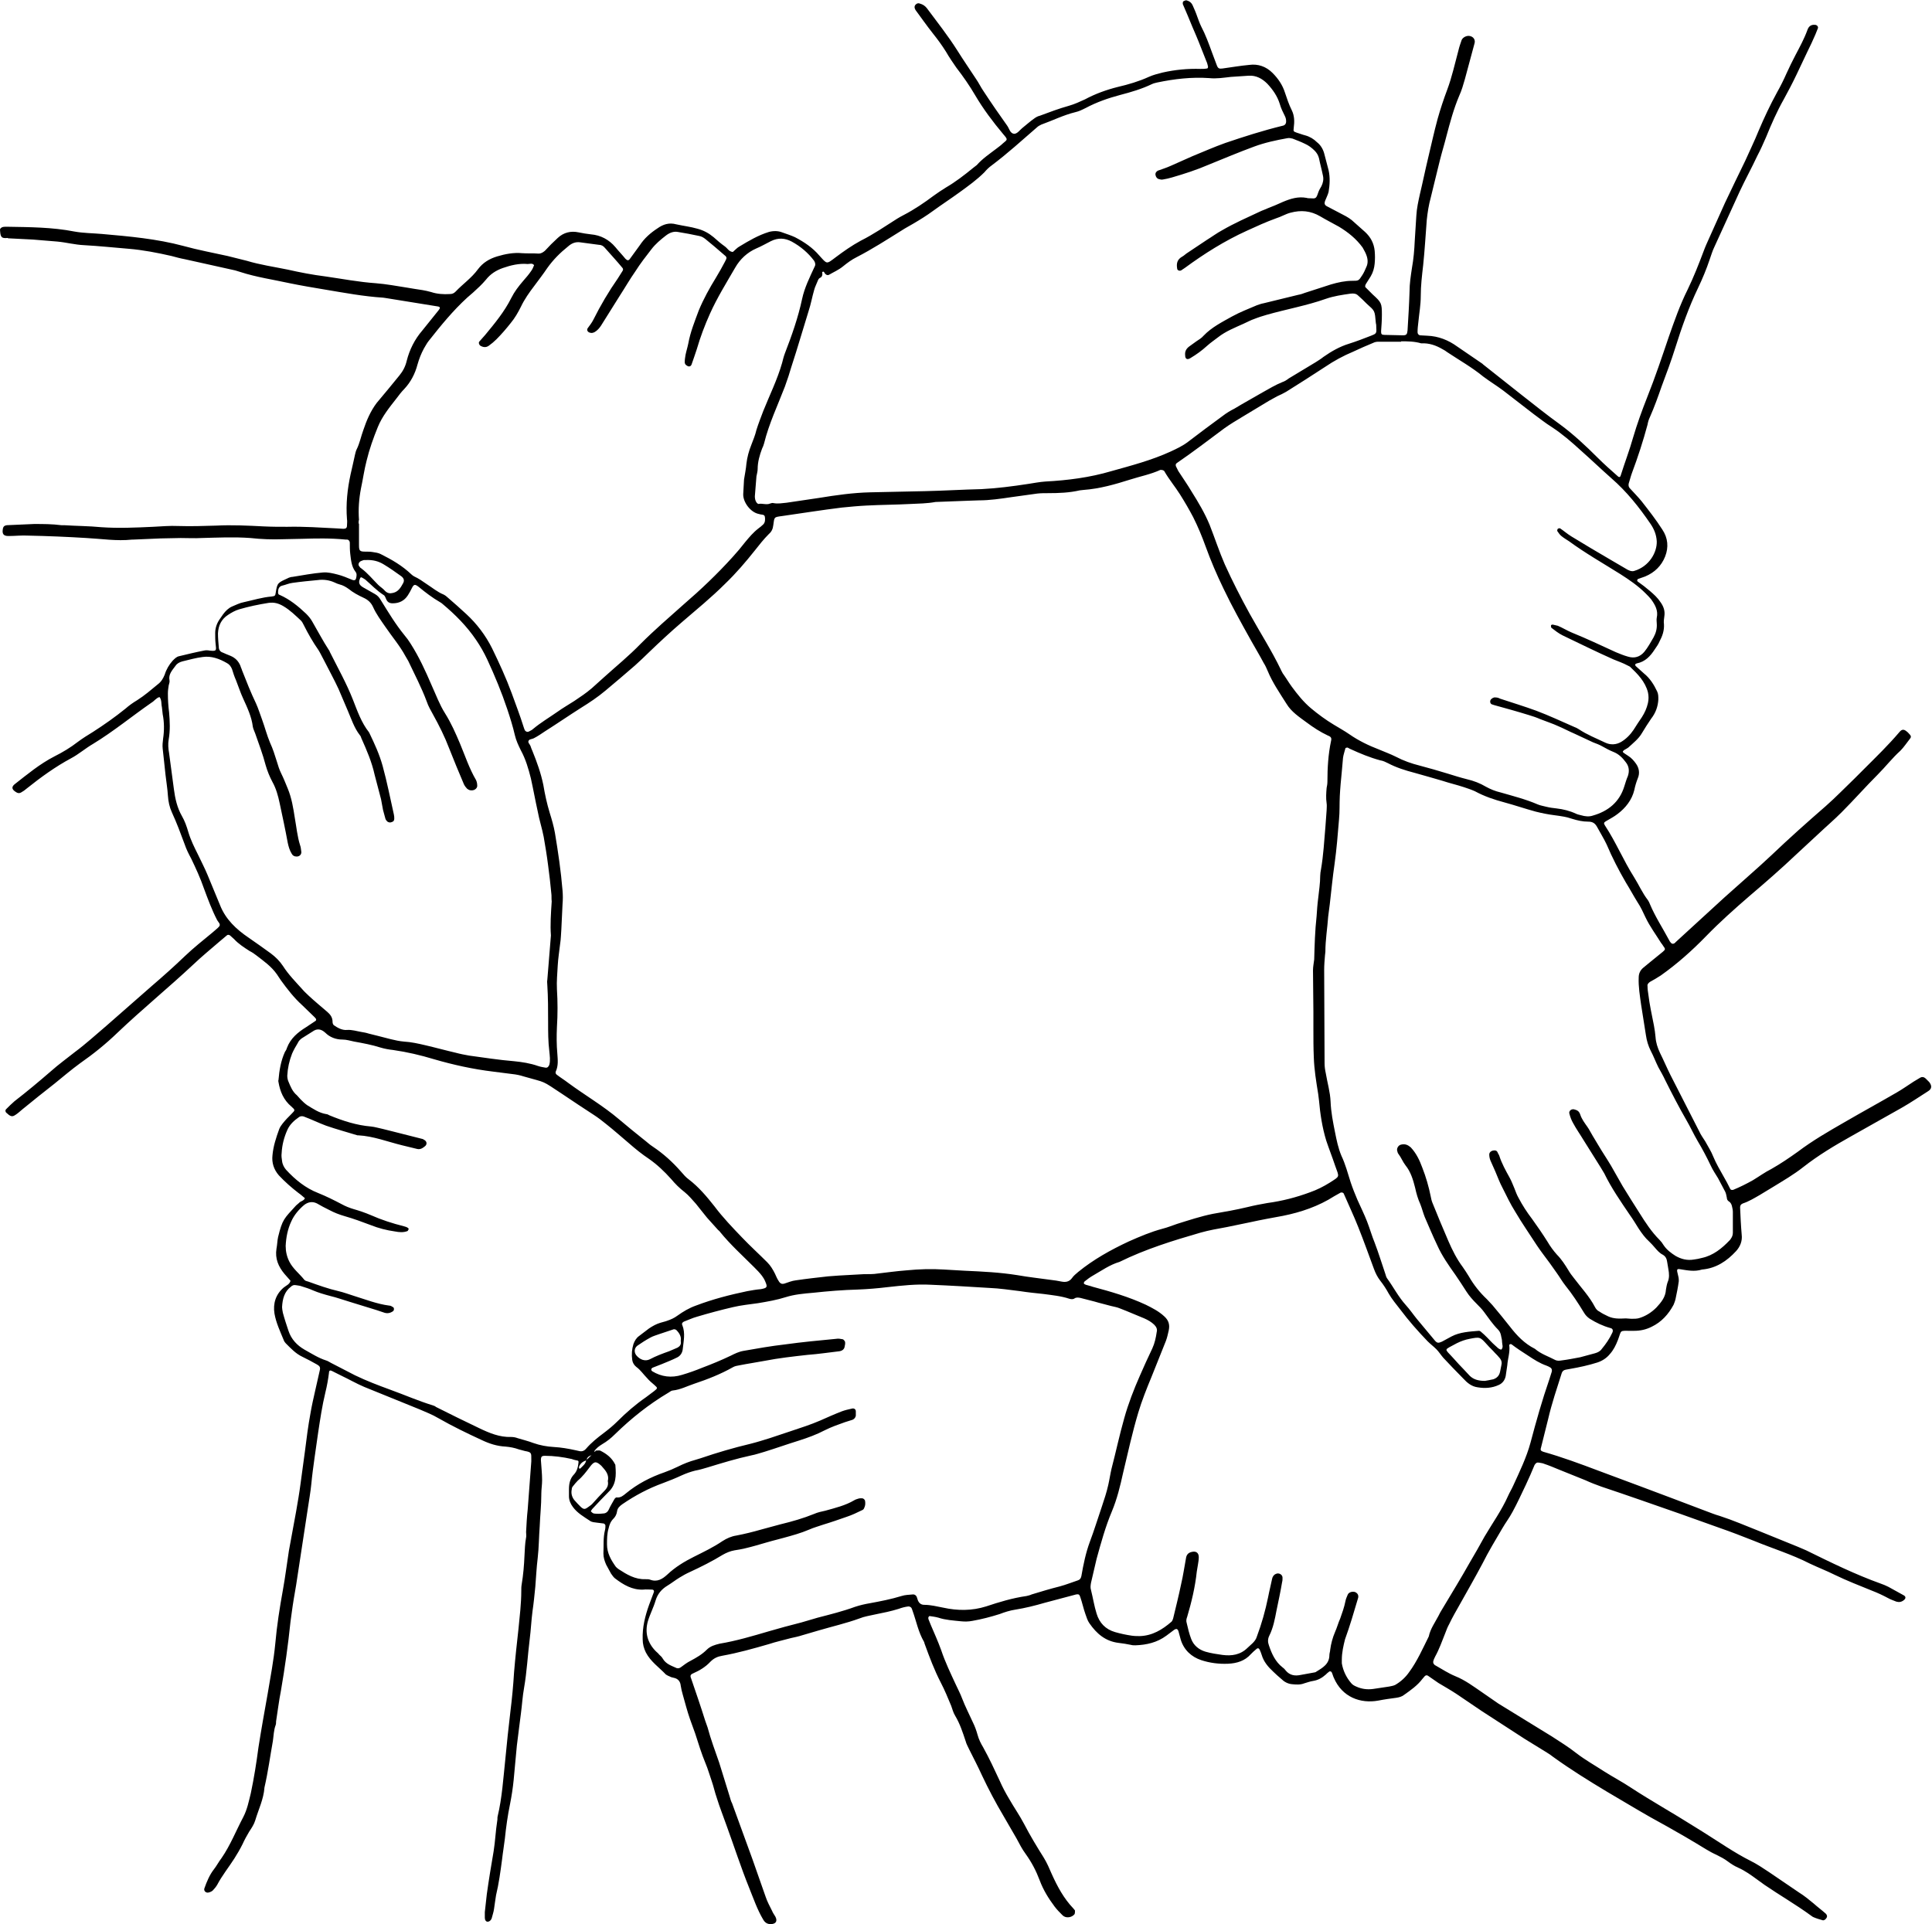 <?xml version="1.0" encoding="UTF-8"?><svg xmlns="http://www.w3.org/2000/svg" xmlns:xlink="http://www.w3.org/1999/xlink" height="480.3" preserveAspectRatio="xMidYMid meet" version="1.0" viewBox="0.0 0.4 482.2 480.3" width="482.2" zoomAndPan="magnify"><g id="change1_1"><path d="M75.4,134.9c-1.6,0-3.2,0.1-4.8,0.1c-2.7,0.1-5.4,0-8.1-0.3c-4.1-0.3-8.2-0.1-12.2,0c-1.7,0.1-3.5,0-5.2,0 c-1.7,0-3.3,0.1-5,0.1c-2.3,0.1-4.7,0.2-7,0.3c-0.1,0-0.2,0-0.2,0c-3.8,0.4-7.5-0.2-11.3-0.4c-4.8-0.3-9.7-0.5-14.5-0.6 c-1.7-0.1-3.3,0.1-5,0.1c-1.2,0-1.6-0.5-1.4-1.7c0.1-0.7,0.4-0.9,1-1c2.3-0.1,4.5-0.2,6.8-0.3c2.3,0,4.5,0,6.8,0.3 c0.2,0,0.5,0,0.7,0c3.1,0.2,6.2,0.2,9.3,0.5c4.3,0.3,8.6,0.1,12.9-0.1c2.1-0.1,4.2-0.3,6.3-0.2c3.2,0.1,6.3,0,9.5-0.1 c3.9-0.2,7.9,0,11.8,0.2c2,0.1,3.9,0.1,5.9,0.1c4.2-0.1,8.3,0.2,12.4,0.4c0.5,0,1.1,0.1,1.6,0.1c0.6,0,0.9-0.2,0.9-0.8 c0-0.5,0.1-1.1,0-1.6c-0.3-3.8,0.1-7.5,0.9-11.2c0.4-1.6,0.7-3.2,1.1-4.9c0.1-0.4,0.2-0.9,0.4-1.3c0.8-1.6,1.1-3.3,1.7-4.9 c0.8-2.4,1.8-4.7,3.3-6.7c1-1.2,2-2.4,3-3.6c0.9-1.1,1.8-2.2,2.7-3.3c0.9-1.1,1.5-2.3,1.8-3.6c0.7-2.8,2-5.4,3.9-7.6 c1.4-1.7,2.7-3.4,4.1-5.1c0.4-0.5,0.4-0.8-0.2-0.9c-4.3-0.7-8.6-1.4-13-2.1c-0.2,0-0.5-0.1-0.7-0.1c-4.8-0.3-9.6-1.2-14.4-2 c-3-0.5-6-1-8.9-1.6c-4.1-0.9-8.3-1.5-12.3-2.8c-0.4-0.1-0.9-0.3-1.3-0.4c-4.2-0.9-8.4-1.9-12.6-2.8c-1.1-0.2-2.2-0.5-3.3-0.8 c-3.5-0.8-7.1-1.5-10.7-1.8c-3.7-0.3-7.4-0.7-11.1-0.9c-2.3-0.1-4.5-0.7-6.7-0.9c-2-0.2-4.1-0.3-6.1-0.5c-2-0.1-3.9-0.2-5.9-0.3 c-0.2,0-0.3,0-0.4-0.1C0.2,60,0.1,59.4,0,57.7c0-0.2,0.3-0.5,0.6-0.6C0.9,57,1.3,57,1.7,57c5.7,0.1,11.3,0.1,16.9,1.2 c2.2,0.4,4.5,0.4,6.8,0.6c6.8,0.6,13.7,1.2,20.4,3c3.6,1,7.4,1.7,11,2.5c1.6,0.4,3.2,0.8,4.8,1.2c3.3,1,6.8,1.5,10.2,2.2 c3.1,0.7,6.2,1.3,9.4,1.7c4.2,0.6,8.3,1.4,12.6,1.7c2.6,0.2,5.2,0.7,7.8,1.1c0.6,0.1,1.2,0.2,1.8,0.3c1.4,0.2,2.8,0.4,4.2,0.8 c1.5,0.5,3.1,0.6,4.7,0.5c0.6,0,1-0.2,1.4-0.6c1.8-1.9,4-3.4,5.6-5.6c1.2-1.6,2.8-2.6,4.8-3.2c2-0.6,4.1-1,6.2-0.8 c1.4,0.1,2.7,0,4.1,0.1c0.7,0,1.1-0.3,1.6-0.7c1-1.1,2.1-2.2,3.2-3.2c1.5-1.4,3.3-1.8,5.2-1.4c1,0.2,2.1,0.4,3.1,0.5 c2.4,0.2,4.5,1.3,6.1,3.2c0.8,1,1.7,1.9,2.5,2.9c0.5,0.5,0.8,0.5,1.2-0.1c0.8-1.1,1.6-2.2,2.4-3.3c1.1-1.7,2.7-3.1,4.4-4.2 c1.4-1,2.9-1.5,4.7-1c1.8,0.4,3.6,0.6,5.3,1.1c1.5,0.4,2.8,1.1,4,2.1c0.9,0.8,1.8,1.6,2.8,2.3c0.7,0.5,1,1.3,2,1.4 c0.6-0.5,1.1-1.1,1.7-1.4c2.3-1.4,4.7-2.8,7.3-3.6c1.1-0.3,2.3-0.3,3.3,0.1c1.1,0.4,2.1,0.7,3.2,1.2c2.3,1.2,4.4,2.6,6.1,4.6 c2,2.2,1.7,2.2,4.1,0.4c2-1.5,4-2.9,6.2-4.1c3.2-1.6,6.1-3.6,9.1-5.5c0.5-0.3,1-0.6,1.6-0.9c2.7-1.4,5.2-3.1,7.6-4.9 c1-0.7,2-1.4,3-2c2.4-1.4,4.6-3.1,6.8-4.9c0.3-0.2,0.6-0.5,0.9-0.7c1.4-1.6,3.2-2.8,4.9-4.1c0.5-0.4,1.1-0.8,1.6-1.3 c1.2-1,1.3-0.9,0.1-2.3c-2.6-3.1-5-6.3-7-9.7c-1.4-2.4-3-4.7-4.7-6.9c-0.9-1.3-1.8-2.6-2.6-4c-1-1.6-2.1-3.1-3.3-4.6 c-1.5-1.9-2.9-3.9-4.3-5.8c-0.3-0.5-0.3-0.9-0.1-1.2c0.3-0.4,0.7-0.6,1.2-0.4c0.7,0.2,1.2,0.5,1.7,1.1c2.6,3.5,5.3,6.9,7.7,10.7 c1.5,2.4,3.1,4.7,4.6,7c0.7,1,1.2,2.1,1.9,3.1c1.9,2.9,3.9,5.8,5.9,8.6c0.5,0.7,0.7,1.9,1.7,2c0.8,0,1.4-0.9,2-1.4 c1-0.8,2-1.7,3-2.4c0.4-0.3,0.9-0.6,1.4-0.7c2.4-0.9,4.8-1.8,7.3-2.5c1.4-0.4,2.7-1,4-1.6c2.6-1.4,5.4-2.4,8.2-3.1 c2.6-0.6,5.3-1.4,7.7-2.5c1.1-0.5,2.3-0.8,3.5-1.1c3.1-0.7,6.3-1,9.4-0.9c0.5,0,1.1,0,1.6-0.1c0.3,0,0.3-0.3,0.3-0.5 c-0.1-0.4-0.2-0.9-0.4-1.3c-0.9-2.2-1.7-4.4-2.6-6.5c-0.3-0.7-0.6-1.4-0.9-2.1c-0.4-1-0.8-1.9-1.2-2.9c-0.3-0.7-0.6-1.4-0.9-2.1 c-0.1-0.3-0.3-0.6-0.3-0.8c0-0.2,0-0.5,0.2-0.6c0.2-0.1,0.6-0.3,0.8-0.2c0.7,0.2,1.2,0.6,1.5,1.3c0.4,0.9,0.8,1.8,1.1,2.7 c0.3,0.8,0.6,1.7,1,2.5c1.1,2.1,1.9,4.3,2.7,6.5c0.4,1.1,0.8,2.1,1.2,3.2c0.3,0.8,0.6,0.9,1.4,0.8c2.2-0.3,4.5-0.7,6.7-0.9 c2.2-0.3,4.2,0.4,5.8,2c1.4,1.4,2.5,3,3.1,4.9c0.5,1.5,1,3,1.7,4.4c0.7,1.4,0.7,2.9,0.5,4.4c-0.1,0.9-0.1,0.9,0.7,1.2 c0.7,0.2,1.4,0.5,2.2,0.7c1.1,0.3,2.1,0.9,2.9,1.7c0.9,0.7,1.5,1.7,1.8,2.8c0.4,1.4,0.7,2.8,1.1,4.2c0.4,1.8,0.3,3.6,0,5.4 c-0.2,0.8-0.6,1.5-0.9,2.3c-0.2,0.6-0.1,1,0.5,1.3c1.3,0.7,2.7,1.4,4,2.1c1,0.5,2,1.1,2.8,1.9c0.9,0.8,1.8,1.6,2.7,2.4 c1.4,1.3,2.2,2.8,2.4,4.7c0.1,1.1,0.1,2.1,0,3.2c-0.1,1.1-0.4,2.2-1,3.2c-0.4,0.6-0.8,1.3-1.2,1.9c-0.2,0.4-0.3,0.7,0.1,1 c0.5,0.5,1.1,1.1,1.6,1.6c2.2,2,2.3,2.2,2.3,5.1c0,1.4-0.1,2.7-0.2,4.1c0,0.7,0.1,0.9,0.9,0.9c1.5,0,3,0.1,4.5,0.1 c0.9,0,1.1-0.2,1.2-1.2c0.2-3.2,0.4-6.5,0.5-9.7c0-2,0.3-3.9,0.6-5.9c0.4-2.2,0.6-4.5,0.7-6.8c0.1-2.1,0.3-4.2,0.4-6.3 c0.1-1.8,0.5-3.6,0.9-5.4c0.7-2.9,1.3-5.9,2-8.8c0.8-3.3,1.5-6.6,2.4-9.9c0.7-2.5,1.5-4.9,2.4-7.3c1.2-3.2,1.9-6.5,2.8-9.8 c0.2-0.9,0.5-1.7,0.8-2.6c0.3-0.7,1.3-1.2,2.1-1c0.9,0.2,1.4,1,1.1,1.9c-0.8,3-1.6,6-2.4,8.9c-0.4,1.4-0.8,2.8-1.4,4.1 c-1.4,3.3-2.3,6.7-3.2,10.1c-0.5,2-1.1,3.9-1.6,5.9c-0.5,1.9-0.9,3.8-1.4,5.7c-0.3,1.2-0.6,2.5-0.9,3.7c-0.5,1.8-0.8,3.7-1,5.6 c-0.3,3.8-0.5,7.5-0.9,11.3c-0.3,2.6-0.6,5.1-0.6,7.7c0,2.2-0.4,4.4-0.6,6.5c-0.1,0.8-0.2,1.7-0.2,2.5c0,0.4,0.2,0.7,0.6,0.8 c0.6,0,1.2,0.1,1.8,0.1c2.8,0.1,5.3,1.1,7.5,2.7c2,1.4,4,2.7,6,4.1c0.2,0.1,0.4,0.3,0.5,0.4c3.2,2.5,6.4,5.1,9.6,7.6 c3.2,2.5,6.3,5,9.5,7.3c3.4,2.5,6.5,5.4,9.5,8.4c1.6,1.6,3.3,3.1,5,4.6c0.3,0.3,0.6,0.2,0.7-0.2c1-3.2,2.2-6.3,3.1-9.5 c1-3.4,2.2-6.7,3.5-10c2-5,3.7-10.1,5.4-15.1c1.4-4,2.8-8,4.7-11.8c1.5-3.1,2.8-6.4,4-9.6c0.4-1.1,0.9-2.2,1.4-3.3 c1.3-2.9,2.6-5.8,3.9-8.7c1.7-3.6,3.4-7.1,5.1-10.6c1.1-2.5,2.3-4.9,3.3-7.4c1.4-3.3,2.9-6.5,4.6-9.6c0.9-1.6,1.7-3.2,2.4-4.8 c0.7-1.5,1.4-3,2.2-4.5c1.1-2.1,2.2-4.1,3-6.3c0.3-0.9,0.9-1.4,1.9-1.3c0.5,0,0.9,0.5,0.7,0.9c-0.2,0.5-0.4,1-0.6,1.5 c-0.6,1.4-1.3,2.9-2,4.3c-0.9,1.9-1.8,3.8-2.7,5.7c-1,2.1-2.1,4.2-3.2,6.2c-1.7,3-3.1,6.2-4.4,9.4c-0.7,1.6-1.4,3.2-2.2,4.7 c-1.4,3-3,5.9-4.4,8.9c-2.1,4.6-4.2,9.2-6.3,13.8c-0.5,1-0.8,2.1-1.2,3.2c-0.8,2.4-1.8,4.8-2.9,7.1c-2.3,4.8-4.1,9.9-5.7,15 c-1,3.2-2.2,6.4-3.4,9.6c-0.9,2.6-1.8,5.1-2.9,7.6c-0.3,0.6-0.5,1.3-0.6,1.9c-1.1,4.1-2.4,8.1-3.9,12.1c-0.3,0.8-0.5,1.7-0.8,2.6 c-0.1,0.5,0,0.9,0.3,1.2c1,1.1,2,2.1,2.9,3.2c1.8,2.3,3.6,4.6,5.2,7.1c1.4,2.1,1.6,4.4,0.7,6.7c-0.9,2.3-2.6,4-5,5 c-0.6,0.2-1.1,0.4-1.7,0.6c-0.3,0.1-0.4,0.5-0.1,0.7c0.5,0.4,1,0.7,1.5,1.1c1,0.8,2,1.6,2.9,2.5c0.5,0.5,0.9,1,1.3,1.6 c0.7,1,1.1,2.1,0.9,3.4c-0.1,0.7-0.2,1.4-0.1,2c0.1,1.6-0.4,3-1.1,4.3c-0.3,0.7-0.7,1.3-1.2,2c-1.1,1.7-2.4,3.1-4.5,3.5 c-0.4,0.1-0.5,0.4-0.2,0.7c0.7,0.6,1.3,1.2,2,1.8c1.5,1.2,2.5,2.8,3.3,4.5c0.3,0.6,0.3,1.3,0.3,2c-0.1,1.8-0.7,3.4-1.8,4.8 c-0.8,1.2-1.6,2.4-2.3,3.6c-0.8,1.4-2.2,2.5-3.4,3.6c-0.3,0.2-0.6,0.4-1,0.6c-0.5,0.4-0.5,0.5,0.1,0.9c0.3,0.2,0.6,0.4,0.9,0.6 c0.8,0.5,1.4,1.2,1.9,1.9c0.8,1.1,1,2.4,0.5,3.6c-0.4,1-0.7,2-0.9,3c-0.6,2.5-2.2,4.5-4.2,6c-0.9,0.7-1.9,1.2-2.9,1.8 c-0.5,0.3-0.6,0.5-0.2,1.1c2.7,4.1,4.6,8.7,7.2,12.8c1.2,1.9,2.1,4,3.5,5.8c0.2,0.3,0.4,0.7,0.5,1c1.3,3.1,3.2,6,4.8,9 c0.1,0.2,0.2,0.4,0.4,0.6c0.2,0.3,0.6,0.4,1,0.1c0.1-0.1,0.2-0.2,0.3-0.3c4-3.7,8-7.3,12-11c2.1-1.9,4.3-3.8,6.4-5.7 c1.8-1.6,3.6-3.2,5.4-4.9c4.4-4.2,9-8.3,13.6-12.3c2.5-2.2,4.8-4.6,7.2-6.9c0.8-0.8,1.6-1.6,2.4-2.4c3-3,6-5.9,8.8-9.2 c0.6-0.7,1.1-0.7,1.8-0.1c0.3,0.2,0.5,0.5,0.8,0.8c0.3,0.3,0.3,0.7,0,1c-0.8,1-1.5,2.1-2.4,3c-2,1.8-3.7,4-5.6,5.9 c-3.1,3.1-6,6.4-9.1,9.5c-1.9,1.9-3.9,3.6-5.8,5.4c-1.8,1.7-3.7,3.4-5.5,5.1c-3.8,3.6-7.7,7-11.7,10.4c-3.7,3.2-7.4,6.5-10.8,10 c-3.5,3.6-7.2,6.9-11.3,9.8c-0.9,0.6-1.8,1.1-2.7,1.6c-0.4,0.3-0.7,0.6-0.6,1.1c0,0.7,0.1,1.4,0.2,2c0.3,2.6,0.9,5.2,1.4,7.8 c0.2,1,0.3,1.9,0.4,2.9c0.1,1.4,0.5,2.6,1.1,3.9c0.9,1.8,1.7,3.7,2.6,5.5c2.4,4.7,4.8,9.4,7.2,14.1c0.4,0.9,1,1.7,1.5,2.5 c0.7,1.3,1.5,2.5,2,3.8c0.7,1.7,1.7,3.4,2.6,5c0.6,1,1.1,2,1.6,3c0.1,0.3,0.4,0.4,0.8,0.3c1.7-0.7,3.3-1.5,4.9-2.4 c1.5-0.9,3-2,4.6-2.8c2.3-1.3,4.5-2.8,6.6-4.3c3.7-2.8,7.7-5.1,11.7-7.4c4.3-2.5,8.7-4.9,13-7.4c1.4-0.8,2.8-1.8,4.2-2.7 c0.5-0.3,1-0.6,1.5-0.9c0.6-0.4,1.1-0.3,1.6,0.2c0.3,0.3,0.5,0.5,0.8,0.8c0.7,0.9,0.7,1.7-0.3,2.3c-2.2,1.4-4.4,2.9-6.7,4.2 c-4.2,2.4-8.4,4.7-12.6,7.1c-4.1,2.3-8.1,4.7-11.8,7.6c-2.4,1.9-5,3.4-7.6,5c-1.1,0.7-2.2,1.3-3.3,2c-1.4,0.8-2.7,1.6-4.2,2.1 c-0.5,0.2-0.7,0.5-0.7,1c0.1,2.3,0.2,4.5,0.4,6.8c0.2,1.6-0.4,3-1.4,4.1c-2.3,2.5-5,4.3-8.5,4.6c-1.9,0.6-3.7,0.2-5.6-0.1 c-0.5-0.1-0.7,0.1-0.6,0.6c0.1,0.4,0.2,0.9,0.3,1.3c0.1,0.4,0.1,0.8,0.1,1.1c-0.2,1.5-0.5,3-0.8,4.4c-0.1,0.5-0.3,1-0.5,1.5 c-1.3,2.4-3,4.3-5.5,5.5c-1.4,0.7-2.8,1-4.4,1c-0.2,0-0.3,0-0.5,0c-3.3,0-2.5-0.3-3.5,2.3c-0.5,1.3-1.1,2.5-2,3.5 c-0.8,1-1.9,1.7-3.1,2.1c-2.2,0.7-4.5,1.2-6.8,1.6c-0.4,0.1-0.7,0.1-1.1,0.2c-0.5,0.1-0.8,0.3-1,0.8c-1.2,3.8-2.5,7.6-3.4,11.5 c-0.6,2.4-1.2,4.8-1.8,7.2c-0.2,0.6,0,0.8,0.6,1c4.6,1.3,9.2,3,13.7,4.7c3.4,1.3,6.8,2.5,10.2,3.8c5.6,2.1,11.2,4.2,16.7,6.3 c1.1,0.4,2.3,0.9,3.4,1.2c3.4,1.1,6.6,2.5,9.9,3.8c3.2,1.3,6.4,2.6,9.6,3.9c0.7,0.3,1.4,0.6,2.1,0.9c6.1,3,12.2,6,18.6,8.3 c0.6,0.2,1.3,0.5,1.9,0.8c1.3,0.7,2.5,1.4,3.8,2.1c0.6,0.3,0.6,0.8,0.1,1.2c-0.6,0.5-1.2,0.6-1.9,0.4c-0.7-0.3-1.4-0.5-2.1-0.9 c-1.3-0.7-2.6-1.3-3.9-1.8c-3.2-1.3-6.3-2.5-9.4-4c-2-1-4.1-1.8-6.2-2.8c-4.5-2.3-9.4-3.8-14-5.7c-2.8-1.1-5.6-2.2-8.5-3.2 c-3.3-1.2-6.5-2.3-9.8-3.5c-6.6-2.3-13.1-4.6-19.7-6.8c-1.4-0.5-2.7-1-4-1.6c-2.2-0.9-4.5-1.8-6.7-2.7c-1.2-0.5-2.4-1-3.6-1.4 c-0.4-0.2-0.9-0.2-1.3-0.3c-0.5-0.1-0.8,0.1-1.1,0.6c-0.7,1.7-1.4,3.3-2.2,5c-1.1,2.3-2.1,4.5-3.3,6.7c-0.8,1.5-1.8,2.8-2.6,4.2 c-1.7,2.9-3.4,5.7-4.9,8.7c-1.8,3.4-3.7,6.7-5.6,10.1c-0.9,1.6-1.9,3.3-2.7,5c-0.4,0.7-0.7,1.5-1,2.3c-0.8,2-1.5,4-2.5,5.8 c-0.2,0.4-0.4,0.8-0.5,1.3c0,0.2,0,0.4,0.2,0.6c0.1,0.2,0.3,0.3,0.5,0.4c1.6,0.9,3.1,1.9,4.8,2.6c2.5,1,4.6,2.6,6.8,4.1 c1.3,0.9,2.6,1.8,3.9,2.7c4.5,2.8,9,5.5,13.5,8.3c2,1.3,4.1,2.6,6,4.1c2.2,1.7,4.7,3.1,7,4.6c2.2,1.4,4.5,2.6,6.6,4 c5.2,3.4,10.6,6.4,15.8,9.7c2.8,1.7,5.5,3.5,8.2,5.2c1.9,1.2,3.9,2.4,5.9,3.4c1.6,0.8,3.1,1.8,4.6,2.8c2.5,1.7,5,3.4,7.5,5.1 c1.3,0.8,2.5,1.8,3.6,2.7c1,0.9,2.1,1.7,3.1,2.6c0.3,0.3,0.4,0.7,0.2,1c-0.2,0.4-0.7,0.8-1.1,0.6c-0.7-0.2-1.4-0.4-2.1-0.7 c-0.3-0.1-0.5-0.3-0.8-0.5c-3.7-2.7-7.7-5-11.5-7.6c-0.6-0.4-1.2-0.9-1.8-1.3c-1.5-1.1-3-2.2-4.8-3c-0.9-0.4-1.7-0.9-2.5-1.5 c-0.9-0.7-1.9-1.2-2.9-1.7c-1.8-0.8-3.4-1.9-5.1-2.9c-0.9-0.5-1.8-1.1-2.7-1.6c-2.9-1.7-5.8-3.3-8.7-4.9c-3.7-2.1-7.3-4.3-10.9-6.4 c-4.5-2.7-9-5.5-13.3-8.6c-1-0.8-2.1-1.4-3.2-2.1c-1.3-0.8-2.6-1.6-3.9-2.4c-3.6-2.3-7.2-4.7-10.8-7c-2.1-1.4-4.1-2.8-6.2-4.2 c-1.5-1-3.1-1.9-4.6-2.8c-0.9-0.6-1.7-1.2-2.6-1.8c-0.3-0.2-0.6-0.1-0.8,0.1c-0.2,0.2-0.4,0.5-0.6,0.7c-1.2,1.6-2.9,2.8-4.6,4 c-0.5,0.4-1.2,0.6-1.9,0.7c-1.5,0.2-3,0.4-4.5,0.7c-4.4,0.8-9-0.8-11.1-5.7c-0.2-0.4-0.3-0.9-0.5-1.3c-0.1-0.3-0.5-0.4-0.7-0.2 c-0.3,0.2-0.6,0.5-0.8,0.7c-0.9,0.8-1.9,1.4-3.2,1.6c-0.7,0.1-1.5,0.4-2.2,0.6c-1,0.4-2.1,0.3-3.1,0.2c-1-0.1-1.9-0.6-2.6-1.3 c-0.7-0.6-1.4-1.2-2-1.8c-1.3-1.2-2.4-2.5-2.9-4.2c-0.1-0.4-0.3-0.8-0.5-1.3c-0.2-0.4-0.5-0.5-0.9-0.1c-0.5,0.4-0.9,0.8-1.3,1.2 c-1.5,1.7-3.5,2.3-5.7,2.4c-2.3,0.1-4.6-0.2-6.7-0.9c-2.4-0.8-4.3-2.5-5.1-5.1c-0.2-0.7-0.4-1.5-0.6-2.2c-0.2-0.5-0.5-0.6-1-0.3 c-0.7,0.5-1.3,1-2,1.5c-2.3,1.7-4.9,2.3-7.7,2.4c-0.4,0-0.8,0-1.1-0.1c-1-0.2-2.1-0.4-3.1-0.5c-3.3-0.4-5.5-2.3-7.3-4.9 c-0.5-0.7-0.7-1.5-1-2.3c-0.5-1.4-0.8-2.9-1.3-4.3c-0.2-0.6-0.4-0.7-1-0.6c-2.6,0.7-5.3,1.4-7.9,2.1c-2.4,0.7-4.8,1.3-7.3,1.7 c-1.3,0.2-2.6,0.6-3.9,1.1c-2.2,0.7-4.5,1.3-6.8,1.7c-1,0.2-2,0.2-2.9,0.1c-1.9-0.2-3.8-0.3-5.6-0.9c-0.7-0.2-1.5-0.3-2.2-0.4 c-0.1,0-0.2,0.2-0.3,0.3c0,0.1,0,0.3,0,0.4c0.2,0.5,0.4,1,0.6,1.5c0.9,2.1,1.8,4.1,2.6,6.3c1,3,2.4,5.9,3.7,8.7 c0.5,1.1,1.1,2.2,1.5,3.3c0.8,2.1,1.8,4,2.7,6c0.5,1,0.9,2.1,1.2,3.2c0.3,1.1,0.8,2.1,1.4,3.1c1.5,2.7,2.8,5.5,4.1,8.3 c0.7,1.6,1.5,3.1,2.4,4.6c1.2,2.1,2.6,4.1,3.7,6.2c1.5,2.9,3.2,5.7,4.9,8.4c0.8,1.3,1.4,2.7,2,4.1c1.4,3.1,3,6.1,5.4,8.6 c0.2,0.2,0.3,0.4,0.4,0.5c0,0.3,0,0.6-0.1,0.9c-0.7,0.9-2.2,1.1-3,0.3c-0.7-0.7-1.4-1.4-2-2.2c-1.5-2-2.8-4.1-3.7-6.5 c-0.9-2.4-2-4.5-3.5-6.6c-0.9-1.2-1.6-2.6-2.3-3.9c-1.1-1.9-2.2-3.8-3.3-5.7c-1.9-3.2-3.7-6.6-5.3-10c-1-2.2-2.1-4.3-3.2-6.5 c-0.3-0.7-0.7-1.3-0.9-2.1c-0.7-2.1-1.4-4.3-2.6-6.3c-0.5-0.8-0.7-1.7-1-2.5c-0.8-1.9-1.6-3.9-2.6-5.8c-1.6-3.1-2.8-6.3-4-9.6 c-0.1-0.2-0.1-0.5-0.2-0.6c-1.4-2.4-1.9-5.1-2.8-7.6c-0.1-0.3-0.2-0.6-0.3-0.8c-0.2-0.3-0.5-0.4-0.8-0.4c-0.8,0.1-1.6,0.3-2.4,0.6 c-1.9,0.6-3.9,1-5.9,1.4c-1.3,0.3-2.7,0.5-3.9,1c-3.3,1.2-6.8,2-10.2,3c-1.4,0.4-2.8,0.8-4.1,1.2c-0.9,0.3-1.9,0.5-2.8,0.7 c-1.8,0.5-3.7,0.9-5.5,1.5c-3.8,1.1-7.7,2.2-11.6,2.9c-1.2,0.2-2.1,0.6-3,1.5c-1.2,1.3-2.7,2.2-4.3,2.9c-0.7,0.3-0.8,0.6-0.5,1.3 c1.2,3.5,2.4,7,3.5,10.5c0.2,0.6,0.4,1.1,0.6,1.7c0.8,3,1.9,5.9,2.9,8.8c0.9,2.8,1.7,5.6,2.6,8.4c0.2,0.6,0.3,1.2,0.6,1.7 c1.7,4.7,3.4,9.3,5.1,14c1.1,3.1,2.2,6.3,3.3,9.4c0.4,1.2,1,2.3,1.6,3.5c0.2,0.5,0.5,0.9,0.8,1.4c0.6,1.1,0.2,1.9-1.2,1.9 c-0.8,0-1.4-0.4-1.8-1.1c-1.5-2.5-2.4-5.2-3.5-7.9c-2.1-5.2-3.8-10.5-5.7-15.7c-0.8-2.3-1.7-4.5-2.4-6.8c-0.5-1.4-0.8-2.9-1.3-4.3 c-0.5-1.4-0.9-2.9-1.5-4.3c-1-2.4-1.8-5-2.6-7.5c-0.4-1.2-0.9-2.4-1.3-3.6c-0.7-2-1.2-4-1.8-6.1c-0.2-0.7-0.4-1.5-0.5-2.2 c-0.1-1.1-0.7-1.8-1.8-2c-0.3-0.1-0.6-0.1-0.9-0.3c-0.3-0.1-0.7-0.3-1-0.5c-1.7-1.8-3.8-3.2-5-5.5c-0.5-1-0.8-2.1-0.8-3.3 c-0.1-3,0.6-5.8,1.6-8.6c0.4-1.1,0.8-2.1,1.2-3.2c0.1-0.3-0.1-0.6-0.4-0.6c-0.8,0-1.5-0.1-2.3,0c-2.7,0.1-4.9-1.2-7-2.8 c-0.4-0.3-0.7-0.8-1-1.2c-0.4-0.7-0.8-1.5-1.2-2.2c-0.4-0.9-0.7-1.8-0.7-2.8c0.1-2-0.1-3.9,0.4-5.9c0.1-0.4,0.1-0.8,0.1-1.1 c0-0.2-0.2-0.4-0.4-0.5c-0.5-0.1-1.1-0.1-1.6-0.2c-0.7-0.1-1.4-0.1-1.9-0.5c-1.5-1-3.1-1.9-4.2-3.4c-0.6-0.8-1-1.7-1-2.7 c0-0.6,0-1.2,0-1.8c0-1.4,0.3-2.7,1.3-3.7c0.8-0.9,1-2,1.1-3.1c0-0.1-0.1-0.3-0.2-0.3c-0.5-0.1-1-0.2-1.5-0.4 c-2.2-0.5-4.5-0.8-6.7-0.8c-0.8,0-1,0.2-1,1.1c0.1,1.7,0.3,3.3,0.3,5c0,1.1-0.2,2.3-0.2,3.4c0,0.1,0,0.1,0,0.2 c0,2.6-0.3,5.3-0.4,7.9c-0.2,2.6-0.2,5.3-0.5,7.9c-0.3,2.4-0.4,4.8-0.6,7.2c-0.2,2-0.4,4.1-0.7,6.1c-0.3,2.3-0.4,4.7-0.7,7 c-0.5,4-0.7,8.1-1.4,12.1c-0.4,2.2-0.5,4.3-0.8,6.5c-0.3,2.6-0.7,5.2-1,7.9c-0.3,2.8-0.5,5.7-0.8,8.6c-0.2,2-0.5,4-0.9,6 c-0.6,2.9-1,5.8-1.3,8.7c-0.2,1.7-0.5,3.4-0.7,5.2c-0.4,3-0.8,6-1.5,8.9c-0.2,1.1-0.3,2.2-0.5,3.4c-0.1,0.8-0.4,1.6-0.6,2.4 c-0.2,0.5-0.6,0.8-1,0.8c-0.4,0-0.7-0.4-0.7-1c0-0.5,0-0.9,0-1.4c0.2-1.5,0.3-3,0.5-4.5c0.5-3.6,1.1-7.2,1.7-10.7 c0.4-2.5,0.5-5.1,0.9-7.6c0.1-0.4,0-0.8,0.1-1.1c1.1-4.6,1.4-9.4,1.9-14.1c0.4-4.1,0.8-8.1,1.3-12.2c0.4-3.2,0.7-6.4,0.9-9.7 c0.3-3.6,0.7-7.2,1.1-10.8c0.3-3.1,0.7-6.3,0.7-9.5c0-0.5,0-1.1,0.1-1.6c0.4-2.4,0.6-4.8,0.7-7.2c0.1-1.5,0.1-3,0.4-4.5 c0.1-0.4,0-0.9,0-1.4c0.1-1.9,0.2-3.8,0.4-5.6c0.3-4,0.6-8,0.9-12c0-0.2,0-0.3,0-0.5c0-1.6,0.1-1.8-1.6-2.1c-0.5-0.1-1-0.3-1.5-0.4 c-1.1-0.4-2.2-0.6-3.3-0.7c-2.1-0.1-4-0.7-5.9-1.6c-3.7-1.7-7.4-3.5-10.9-5.5c-1.5-0.9-3.1-1.5-4.7-2.2c-4.6-1.9-9.2-3.7-13.8-5.6 c-1.9-0.8-3.8-1.9-5.7-2.8c-0.8-0.4-1.6-0.8-2.4-1.2c-0.4-0.2-0.7-0.1-0.7,0.5c-0.2,1.6-0.5,3.3-0.9,4.9c-0.8,3.3-1.3,6.7-1.8,10 c-0.3,2.1-0.6,4.2-0.9,6.3c-0.3,2.2-0.6,4.3-0.8,6.5c-0.2,2.1-0.6,4.2-0.9,6.3c-1,6.3-1.9,12.7-2.9,19c-0.4,2.3-0.8,4.6-1.1,6.9 c-0.1,0.7-0.2,1.5-0.3,2.2c-0.6,5.8-1.4,11.5-2.4,17.3c-0.5,2.5-0.8,5.1-1.2,7.6c0,0.3,0,0.6-0.1,0.9c-0.5,1.3-0.5,2.7-0.7,4 c-0.7,3.9-1.2,7.7-2.1,11.6c-0.2,2.9-1.5,5.5-2.3,8.2c-0.3,1-0.9,1.9-1.5,2.8c-0.6,1-1.2,2.1-1.7,3.2c-0.6,1.2-1.3,2.4-2,3.5 c-1.4,2.2-3.1,4.3-4.3,6.6c-0.3,0.5-0.7,1-1.1,1.4c-0.2,0.2-0.6,0.4-1,0.5c-0.7,0.2-1.3-0.4-1.1-1c0.6-1.7,1.3-3.4,2.4-4.8 c0.7-0.9,1.2-1.9,1.9-2.8c2.2-3.2,3.6-6.8,5.4-10.2c1-1.9,1.4-4,1.9-6c0.8-3.8,1.4-7.6,1.9-11.4c0.7-4.5,1.5-8.9,2.3-13.4 c0.7-4.2,1.5-8.3,1.9-12.5c0.4-4.5,1.1-9,1.9-13.4c0.6-3.3,1-6.6,1.5-9.8c0.6-3.3,1.2-6.5,1.8-9.8c0.4-2.3,0.8-4.6,1.1-6.9 c0.4-2.7,0.7-5.4,1.1-8.1c0.4-3.2,0.8-6.4,1.4-9.6c0.3-1.8,0.7-3.5,1.1-5.3c0.4-1.8,0.8-3.5,1.2-5.3c0.2-0.8,0-1.1-0.7-1.5 c-1.2-0.7-2.4-1.3-3.6-1.9c-1.7-0.8-2.9-2.1-4.2-3.4c-0.2-0.2-0.4-0.5-0.5-0.8c-0.9-2.2-1.9-4.3-2.3-6.6c-0.4-2.5,0.3-4.8,2.3-6.5 c0.6-0.5,1.5-0.8,1.7-1.7c-0.5-0.6-1-1.1-1.5-1.7c-1.5-1.8-2.4-3.8-2-6.3c0.2-1,0.2-2,0.4-2.9c1.1-4.5,1.5-4.6,4.5-7.9 c0.2-0.2,0.5-0.4,0.7-0.6c0.4-0.5,1.2-0.5,1.5-1.2c-0.5-0.4-1-0.9-1.6-1.3c-1.7-1.3-3.4-2.8-4.9-4.4c-1.3-1.5-1.8-3.2-1.6-5 c0.2-2.3,0.9-4.4,1.7-6.6c0.2-0.5,0.5-0.9,0.8-1.3c0.7-0.9,1.5-1.7,2.3-2.5c0.9-0.9,0.9-0.9-0.1-1.8c-1.9-1.6-2.8-3.7-3.2-6.1 c0-0.1-0.1-0.3,0-0.5c0.2-2.4,0.6-4.8,1.6-7c0.2-0.3,0.4-0.6,0.5-1c0.9-2.4,2.7-3.9,4.8-5.2c0.8-0.5,1.6-1.1,2.4-1.6 c0.1-0.1,0.1-0.3,0.1-0.4c-0.1-0.2-0.3-0.4-0.4-0.5c-1-1-2.1-2-3.1-3c-2-1.8-3.7-4-5.3-6.2c-0.3-0.5-0.7-1-1-1.5 c-1.4-2-3.3-3.3-5.1-4.7c-0.5-0.4-1.1-0.8-1.7-1.1c-1.4-0.9-2.8-1.8-3.9-3c-0.3-0.3-0.7-0.6-1-0.9c-0.3-0.2-0.6-0.2-0.8,0 c-0.6,0.5-1.3,1.1-1.9,1.6c-2.2,1.9-4.4,3.7-6.5,5.7c-6.2,5.8-12.7,11.1-18.9,17c-2.9,2.8-6,5.3-9.3,7.6c-2.2,1.6-4.3,3.4-6.4,5.1 c-2.7,2.1-5.3,4.2-8,6.4c-0.5,0.4-1,0.9-1.6,1.3c-0.7,0.5-1.1,0.6-1.8,0.1c-0.2-0.2-0.5-0.4-0.7-0.6c-0.2-0.3-0.2-0.6,0-0.8 c0.7-0.7,1.4-1.4,2.1-2c3.1-2.4,6.1-4.9,9.1-7.5c1.9-1.7,4-3.2,6-4.8c2.7-2,5.2-4.3,7.8-6.5c3.8-3.3,7.6-6.7,11.4-10 c2.8-2.4,5.6-4.9,8.2-7.4c2.2-2.1,4.6-4,6.9-5.9c0.2-0.2,0.5-0.4,0.7-0.6c0.4-0.4,0.9-0.7,1.1-1.1c0.2-0.5-0.3-0.9-0.6-1.4 c-1.3-2.5-2.3-5.2-3.3-7.9c-0.9-2.6-2-5-3.2-7.5c-0.6-1.1-1.2-2.3-1.6-3.5c-1-2.7-2-5.4-3.2-8c-0.6-1.3-0.9-2.7-1-4.2 c-0.1-1.7-0.4-3.4-0.6-5.2c-0.2-2.2-0.5-4.4-0.7-6.5c-0.1-0.8,0-1.7,0.1-2.5c0.3-2,0.3-4.1-0.1-6.1c-0.1-0.6-0.1-1.2-0.2-1.8 c-0.2-0.8,0-1.8-0.6-2.5c-0.8,0.2-1.3,1-2,1.4c-4.9,3.4-9.5,7.2-14.6,10.3c-1.9,1.1-3.6,2.6-5.5,3.6c-3.9,2.1-7.5,4.7-11,7.5 c-0.4,0.3-0.7,0.6-1.1,0.8c-0.7,0.5-1.1,0.5-1.8,0c-0.9-0.6-0.9-1.2-0.2-1.8c3.2-2.5,6.3-5.1,10-7c2-1,4-2.2,5.8-3.6 c1.2-0.9,2.5-1.7,3.8-2.5c2.8-1.8,5.5-3.7,8.1-5.8c0.9-0.8,1.9-1.5,2.9-2.1c1.9-1.2,3.5-2.6,5.2-4c0.8-0.6,1.3-1.4,1.7-2.4 c0.4-1.3,1.1-2.5,2-3.5c0.5-0.5,1-1,1.6-1.1c2.1-0.5,4.1-1,6.2-1.4c0.4-0.1,0.9-0.1,1.4,0c1.8,0.2,1.7,0,1.5-1.7 c-0.1-0.9-0.1-1.8-0.1-2.7c0-1.2,0.4-2.4,1.1-3.4c0.3-0.4,0.6-0.9,0.9-1.3c0.6-0.8,1.3-1.5,2.2-1.9c1-0.4,1.9-0.9,3-1.1 c2.3-0.5,4.5-1.2,6.9-1.4c0.8-0.1,0.9-0.2,1-0.9c0.4-2.6,0.5-2.5,3.3-3.8c0.3-0.1,0.6-0.2,0.9-0.2c2.5-0.4,5.1-0.9,7.6-1.1 c1.2-0.1,2.4,0.2,3.6,0.5c1.2,0.3,2.4,0.8,3.6,1.3c0.7,0.3,1,0.1,1.1-0.5c0.1-0.5,0.2-1-0.2-1.5c-1-1.3-1.1-2.9-1.3-4.5 c-0.1-0.9-0.1-1.8-0.1-2.7c0-0.5-0.4-0.9-0.9-0.8C82.3,134.7,78.8,134.8,75.4,134.9C75.4,134.9,75.4,134.9,75.4,134.9z M148.3,363 c0.1-0.2,0.3-0.3,0.4-0.5c0.4,0,0.8-0.1,1.1,0c1.6,0.8,2.9,1.8,3.7,3.4c0.1,0.1,0.1,0.3,0.1,0.4c0.2,2.4,0.2,4.7-1.7,6.5 c-1.4,1.4-2.7,2.8-4.1,4.3c-0.1,0.2-0.4,0.5-0.3,0.6c0.2,0.2,0.4,0.4,0.7,0.5c0.7,0.1,1.5,0.1,2.3,0c0.6,0,1.1-0.3,1.4-0.9 c0.4-0.9,0.9-1.7,1.4-2.6c0.1-0.2,0.4-0.6,0.7-0.5c0.9,0.1,1.6-0.5,2.2-1c2.9-2.4,6.2-4.1,9.7-5.3c1.1-0.4,2.3-0.9,3.3-1.4 c1.4-0.7,2.9-1.3,4.4-1.7c0.4-0.1,0.9-0.3,1.3-0.4c4.1-1.4,8.2-2.6,12.4-3.6c1.6-0.4,3.2-0.9,4.8-1.4c1.8-0.6,3.6-1.2,5.4-1.8 c2.4-0.8,4.9-1.6,7.2-2.6c1.8-0.8,3.6-1.6,5.4-2.3c0.8-0.3,1.7-0.5,2.6-0.7c0.5-0.1,0.9,0.2,0.9,0.7c0,0.4,0,0.8,0,1.1 c-0.1,0.5-0.4,0.8-0.8,1c-0.6,0.2-1.3,0.4-1.9,0.6c-1.7,0.6-3.4,1.2-5,2c-2.1,1.1-4.3,1.9-6.5,2.6c-2.9,0.9-5.7,1.9-8.6,2.8 c-1.1,0.3-2.2,0.7-3.3,0.9c-3.7,0.8-7.3,1.9-10.9,3c-1,0.3-2,0.6-3.1,0.8c-1.2,0.3-2.3,0.7-3.4,1.2c-1.5,0.7-3,1.3-4.6,1.9 c-3.6,1.3-7,3.1-10.2,5.3c-0.7,0.5-1.2,1-1.3,1.8c-0.1,0.7-0.4,1.3-0.9,1.8c-0.7,0.7-1,1.5-1.2,2.4c-0.4,1.3-0.4,2.7-0.4,4 c0,2.2,1,3.9,2.2,5.6c0.2,0.2,0.4,0.4,0.7,0.6c2,1.3,4.1,2.6,6.7,2.5c0.4,0,0.8,0,1.1,0.1c1.8,0.7,3.1-0.1,4.4-1.3 c1.9-1.8,4.2-3.2,6.6-4.4c2.4-1.2,4.9-2.4,7.1-3.9c1.1-0.7,2.2-1.2,3.5-1.4c2.1-0.4,4.1-0.9,6.2-1.5c1.6-0.4,3.2-0.9,4.8-1.3 c2.9-0.7,5.7-1.5,8.4-2.6c0.9-0.4,1.9-0.6,2.8-0.8c2.5-0.7,5-1.3,7.2-2.6c0.3-0.2,0.7-0.3,1-0.4c0.3-0.1,0.6-0.1,0.9-0.1 c0.4,0,0.7,0.3,0.8,0.6c0.1,0.6,0.1,1.2-0.2,1.8c-0.1,0.3-0.3,0.5-0.6,0.6c-1.2,0.6-2.5,1.2-3.7,1.6c-2,0.7-4,1.4-6,2 c-1.1,0.4-2.3,0.7-3.4,1.2c-2.1,0.9-4.3,1.5-6.5,2.1c-0.5,0.1-1,0.3-1.5,0.4c-3.6,0.9-7.1,2.2-10.7,2.7c-1.1,0.2-2,0.6-2.9,1.1 c-2.6,1.6-5.4,3-8.2,4.3c-0.9,0.4-1.8,0.9-2.6,1.4c-1,0.6-2,1.4-3,2c-1.5,0.9-2.5,2.1-3,3.8c-0.5,1.7-1.4,3.4-1.9,5.1 c-0.8,2.8-0.1,5.4,2,7.5c0.3,0.3,0.6,0.5,0.8,0.8c0.3,0.3,0.7,0.6,0.9,1c0.8,1.4,2.2,1.8,3.5,2.4c0.4,0.1,0.7,0,1-0.2 c0.8-0.6,1.6-1.2,2.4-1.6c1.5-0.8,2.9-1.6,4.1-2.8c0.9-0.9,2-1.2,3.2-1.5c4.2-0.7,8.2-1.9,12.3-3.1c1.3-0.4,2.6-0.7,3.9-1.1 c1.4-0.4,2.8-0.7,4.2-1.1c1.4-0.4,2.7-0.8,4.1-1.2c3.1-0.8,6.3-1.6,9.3-2.7c1.2-0.4,2.5-0.7,3.7-0.9c2.7-0.5,5.3-1,7.9-1.8 c0.9-0.3,1.9-0.3,2.9-0.4c0.4,0,0.7,0.2,0.9,0.6c0.1,0.3,0.2,0.6,0.3,0.9c0.3,0.7,0.8,1.1,1.6,1.1c1.6,0,3.1,0.4,4.7,0.7 c3.6,0.8,7.2,0.8,10.7-0.3c3.3-1.1,6.6-2.1,10.1-2.6c0.4-0.1,0.9-0.2,1.3-0.4c2.3-0.7,4.6-1.4,7-2c1.5-0.4,3-1,4.5-1.5 c0.6-0.2,0.8-0.6,0.9-1.1c0.5-2.9,1.1-5.8,2.1-8.5c1.1-2.9,2-5.9,3-8.8c0.6-1.8,1.2-3.6,1.6-5.4c0.3-1.3,0.5-2.7,0.8-4 c1.1-4.2,2-8.5,3.2-12.7c1-3.6,2.4-7.2,3.9-10.6c1-2.3,2-4.5,3.1-6.8c0.6-1.3,0.9-2.7,1.1-4.1c0.2-0.7-0.1-1.3-0.6-1.8 c-0.7-0.7-1.6-1.2-2.5-1.6c-2-0.8-4-1.7-6.1-2.5c-0.7-0.3-1.4-0.4-2.2-0.6c-1.4-0.4-2.8-0.7-4.1-1.1c-1.2-0.3-2.3-0.6-3.5-0.9 c-0.5-0.1-1-0.2-1.5,0.1c-0.4,0.3-0.9,0.2-1.3,0.1c-2.1-0.7-4.3-0.9-6.5-1.2c-1.9-0.2-3.9-0.4-5.8-0.7c-2.5-0.3-5.1-0.7-7.6-0.8 c-4.9-0.3-9.8-0.6-14.7-0.8c-3.6-0.2-7.2,0.2-10.8,0.6c-2.5,0.3-4.9,0.5-7.4,0.6c-3.7,0.1-7.4,0.4-11.1,0.8 c-2.3,0.2-4.7,0.4-6.9,1.1c-2.2,0.7-4.5,1.1-6.9,1.5c-2.1,0.3-4.2,0.5-6.3,1c-3,0.7-6,1.5-9,2.4c-1.1,0.3-2.1,0.8-3.2,1.2 c-0.4,0.2-0.6,0.5-0.4,0.9c0.8,2,0.3,4,0.1,6c-0.1,0.9-0.6,1.7-1.5,2.1c-1.2,0.6-2.5,1.1-3.7,1.6c-0.8,0.3-1.5,0.6-2.3,0.9 c-0.4,0.2-0.5,0.6-0.1,0.9c2.3,1.4,4.8,1.7,7.4,0.9c1.7-0.5,3.4-1.1,5.1-1.8c2.4-0.9,4.8-1.9,7.1-3c1-0.5,2-1,3.2-1.2 c3.4-0.6,6.8-1.2,10.3-1.6c4.3-0.6,8.6-1,12.8-1.4c0.5-0.1,1.1,0,1.6,0.1c0.2,0,0.5,0.4,0.6,0.6c0.1,0.4,0,0.9-0.1,1.3 c-0.1,0.6-0.6,1-1.3,1.1c-2.6,0.3-5.2,0.7-7.9,0.9c-3.6,0.4-7.2,0.8-10.8,1.5c-2.1,0.4-4.2,0.7-6.2,1.1c-0.6,0.1-1.2,0.2-1.7,0.5 c-3,1.7-6.3,3-9.6,4.1c-1.8,0.6-3.5,1.5-5.4,1.7c-0.3,0-0.7,0.3-1,0.5c-4.9,2.9-9.3,6.4-13.4,10.4c-1,1-2,1.8-3.2,2.5 c-0.8,0.5-1.5,1-2,1.8C148.6,362.8,148.5,362.9,148.3,363c-0.1,0.2-0.3,0.4-0.5,0.6c-0.7,0.2-1.3,0.5-1.4,1.3 c-0.9,0.3-1.6,0.8-1.9,1.7c0,0.1,0,0.3,0.1,0.4c0,0,0.2,0,0.2,0c0.6-0.6,1.4-1.2,1.5-2.1c0.5-0.4,0.9-0.9,1.4-1.3 C148,363.4,148.1,363.2,148.3,363z M227.3,126.2C227.3,126.2,227.3,126.2,227.3,126.2c-3.7,0.2-7.4,0.2-11.1,0.4 c-2,0.1-4.1,0.3-6.1,0.5c-4.9,0.6-9.9,1.4-14.8,2.1c-2.2,0.3-2,0.2-2.3,2.3c-0.1,0.9-0.4,1.6-1.1,2.2c-1.3,1.3-2.4,2.7-3.5,4.1 c-2.3,2.9-4.7,5.7-7.4,8.3c-3.4,3.4-7.2,6.5-10.8,9.6c-2.8,2.4-5.5,4.9-8.2,7.5c-1.1,1.1-2.3,2.2-3.5,3.3c-2.4,2.1-4.9,4.2-7.4,6.3 c-1.9,1.6-4,3-6.1,4.3c-3,1.9-5.9,3.9-8.9,5.8c-0.9,0.6-1.9,1.3-2.9,1.8c-0.4,0.2-1,0.2-1.2,0.5c-0.4,0.5,0.2,0.9,0.4,1.4 c0.1,0.4,0.3,0.8,0.5,1.3c1.1,2.7,2.1,5.5,2.7,8.4c0.4,2.4,0.9,4.7,1.6,7c0.5,1.6,1,3.3,1.3,5c0.8,4.8,1.5,9.5,1.9,14.4 c0.1,1.1,0.1,2.3,0,3.4c-0.1,2.1-0.2,4.2-0.3,6.3c-0.1,1.2-0.1,2.4-0.3,3.6c-0.2,1.8-0.5,3.6-0.6,5.4c-0.1,2-0.3,3.9-0.2,5.9 c0.2,3.2,0.2,6.3,0,9.5c-0.1,2.2-0.1,4.4,0.1,6.6c0.1,1.5,0.3,3-0.4,4.5c-0.1,0.3,0,0.6,0.3,0.8c0.9,0.7,1.9,1.3,2.8,2 c4.2,3.1,8.7,5.7,12.7,9.1c2,1.7,4.1,3.4,6.1,5c0.8,0.6,1.5,1.3,2.3,1.8c2.7,1.8,5,3.9,7.1,6.3c0.6,0.7,1.2,1.4,1.9,1.9 c2.5,1.9,4.5,4.3,6.4,6.7c2.1,2.8,4.5,5.3,6.9,7.8c2,2.1,4.2,4.1,6.3,6.2c0.8,0.8,1.4,1.8,1.9,2.8c0.3,0.6,0.5,1.2,0.9,1.8 c0.4,0.7,0.8,0.9,1.5,0.7c0.9-0.3,1.9-0.7,2.8-0.8c2.7-0.4,5.4-0.7,8.1-1c0.9-0.1,1.8-0.1,2.7-0.2c1.8-0.1,3.6-0.2,5.4-0.3 c1.1-0.1,2.3,0,3.4-0.1c2.7-0.3,5.4-0.7,8.1-0.9c3.1-0.3,6.2-0.4,9.3-0.2c1.7,0.1,3.5,0.2,5.2,0.3c4.4,0.2,8.7,0.4,13.1,1.1 c2.8,0.5,5.7,0.8,8.5,1.2c0.8,0.1,1.6,0.2,2.5,0.4c1,0.2,1.9,0.1,2.6-0.8c0.4-0.6,1-1.1,1.6-1.6c3.8-3.1,8.1-5.5,12.6-7.6 c2.7-1.2,5.5-2.4,8.5-3.2c1.2-0.3,2.4-0.8,3.6-1.2c2.9-0.9,5.9-1.9,8.9-2.5c2.9-0.5,5.8-1,8.7-1.7c1.6-0.4,3.2-0.7,4.9-1 c3.7-0.5,7.2-1.4,10.7-2.7c1.7-0.6,3.3-1.4,4.9-2.4c2.6-1.7,2.4-1.2,1.3-4.3c-0.7-2.1-1.5-4.1-2.2-6.2c-1-3.3-1.5-6.6-1.8-10 c-0.1-0.5-0.1-1.1-0.2-1.6c-0.5-3.1-1-6.1-1.1-9.2c-0.1-2.3-0.1-4.7-0.1-7c0-1.4,0-2.9,0-4.3c0-3.5-0.1-6.9-0.1-10.4 c0-0.9,0.2-1.8,0.3-2.7c0.1-3.6,0.2-7.2,0.6-10.8c0.1-1.5,0.2-3,0.4-4.5c0.2-1.9,0.5-3.7,0.5-5.6c0-0.5,0.1-1.1,0.2-1.6 c0.6-3.5,0.8-7.1,1.1-10.6c0.1-1.4,0.2-2.7,0.3-4.1c0-0.6,0.1-1.2,0-1.8c-0.2-1.3-0.1-2.6,0-3.8c0.1-0.5,0.2-1,0.2-1.6 c0-3.4,0.2-6.8,0.9-10.1c0.2-0.8,0-1.1-0.8-1.4c-1.9-0.9-3.6-2-5.2-3.2c-1.9-1.4-3.9-2.7-5.1-4.7c-1.7-2.7-3.5-5.3-4.7-8.2 c-0.3-0.7-0.6-1.4-1-2c-1-1.9-2.1-3.7-3.1-5.5c-2.4-4.3-4.8-8.6-6.9-13c-1.7-3.5-3.2-7-4.5-10.6c-0.9-2.5-1.9-4.9-3.1-7.3 c-1-1.9-2.1-3.8-3.3-5.7c-1.2-1.9-2.7-3.7-3.8-5.6c0-0.1-0.1-0.1-0.1-0.2c-0.2-0.2-0.5-0.3-0.8-0.3c-0.1,0-0.2,0-0.2,0 c-2.4,1.1-5,1.6-7.5,2.4c-3.8,1.2-7.6,2.3-11.7,2.6c-0.3,0-0.6,0.1-0.9,0.1c-2.6,0.6-5.2,0.7-7.9,0.7c-0.9,0-1.8,0-2.7,0.1 c-2.2,0.3-4.3,0.6-6.5,0.9c-2.7,0.4-5.4,0.8-8.1,0.8c-1,0-2,0.1-2.9,0.1c-2.6,0.1-5.3,0.2-7.9,0.3 C231.3,126.1,229.3,126.1,227.3,126.2z M405.8,329.5c0.4,0,0.9,0.1,1.4,0.1c0.7,0,1.4,0,2-0.2c1.6-0.5,3-1.4,4.2-2.6 c1.2-1.3,2.3-2.6,2.4-4.5c0.1-0.6,0.2-1.2,0.4-1.8c0.5-1.1,0.4-2.2,0.2-3.3c-0.1-0.6-0.2-1.2-0.3-1.8c-0.1-0.8-0.4-1.4-1.1-1.8 c-0.8-0.4-1.4-1.1-2-1.8c-0.4-0.5-0.9-1-1.4-1.5c-1-0.9-1.8-2-2.6-3.2c-0.7-1.1-1.4-2.3-2.2-3.4c-2.3-3.4-4.6-6.7-6.4-10.4 c-0.3-0.5-0.6-1-0.9-1.5c-1.4-2.2-2.8-4.5-4.2-6.7c-0.9-1.5-1.9-2.9-2.7-4.4c-0.4-0.7-0.7-1.5-0.9-2.3c-0.2-0.6,0.4-1.2,1.1-1.1 c0.4,0.1,0.7,0.2,1,0.4c0.3,0.2,0.5,0.6,0.6,0.9c0.4,1.2,1.1,2.1,1.8,3.1c0.5,0.7,0.8,1.4,1.3,2.2c0.5,0.8,1,1.7,1.5,2.5 c1,1.7,2.1,3.3,3.1,5c1,1.7,1.9,3.4,2.9,5.1c1.4,2.3,2.8,4.5,4.2,6.7c1.5,2.4,3,4.7,5,6.7c0.4,0.4,0.7,0.8,1,1.3 c0.8,1.2,1.9,2,3,2.7c1.4,0.8,2.9,1.2,4.6,0.9c0.7-0.1,1.3-0.2,2-0.4c2.8-0.6,5-2.4,6.9-4.4c0.1-0.1,0.2-0.2,0.3-0.4 c0.3-0.4,0.5-0.9,0.5-1.5c0-1.7,0-3.5,0-5.2c0-0.4-0.1-0.9-0.2-1.3c-0.1-0.5-0.3-1-0.8-1.3c-0.3-0.2-0.5-0.5-0.5-0.9 c-0.1-0.5-0.2-1.1-0.4-1.5c-0.6-1.1-1.2-2.3-1.8-3.4c-0.6-1-1.3-2-1.8-3.1c-1-2.1-2.1-4.2-3.3-6.2c-1-1.7-1.8-3.5-2.8-5.2 c-1.9-3.3-3.6-6.6-5.3-10c-0.5-1.1-1.1-2.1-1.7-3.2c-0.7-1.4-1.2-2.8-1.9-4.1c-0.6-1.2-1-2.5-1.2-3.9c-0.4-2.5-0.8-5.1-1.2-7.6 c-0.3-2.2-0.7-4.5-0.6-6.8c0-1,0.4-1.8,1.1-2.4c0.6-0.5,1.2-1,1.7-1.4c1.1-0.9,2.1-1.7,3.2-2.6c0.7-0.6,0.7-0.7,0.1-1.5 c-0.2-0.3-0.3-0.5-0.5-0.7c-1.3-2.1-2.8-4.1-3.9-6.4c-0.6-1.3-1.2-2.6-2-3.8c-1-1.6-1.9-3.3-2.9-4.9c-1.8-3.1-3.4-6.2-4.8-9.5 c-0.7-1.5-1.6-2.9-2.4-4.4c-0.5-0.9-1.1-1.3-2.2-1.3c-1.4,0-2.7-0.3-4-0.7c-1.4-0.5-2.9-0.7-4.4-0.9c-1.6-0.2-3.1-0.5-4.7-0.9 c-2.6-0.7-5.2-1.6-7.8-2.3c-2.6-0.7-5-1.5-7.4-2.8c-0.9-0.4-1.8-0.7-2.7-1c-1.8-0.6-3.6-1-5.4-1.6c-2.3-0.7-4.6-1.3-7-2 c-2.3-0.6-4.5-1.3-6.6-2.4c-0.6-0.3-1.2-0.6-1.9-0.7c-2.6-0.7-5-1.7-7.4-2.8c-0.3-0.1-0.5-0.3-0.8-0.4c-0.2,0-0.5,0.1-0.5,0.2 c-0.2,0.8-0.5,1.6-0.6,2.4c-0.1,1.1-0.2,2.3-0.3,3.4c-0.2,2-0.4,4.1-0.5,6.1c-0.1,2,0,3.9-0.2,5.9c-0.3,3.7-0.6,7.4-1.1,11 c-0.5,3.4-0.8,6.7-1.2,10.1c-0.1,1-0.3,2.1-0.4,3.1c-0.2,2.9-0.7,5.8-0.7,8.8c0,0.3-0.1,0.6-0.1,0.9c-0.1,1.2-0.2,2.4-0.2,3.6 c0,7.8,0.1,15.6,0.1,23.3c0,0.8,0.1,1.6,0.3,2.5c0.4,2.4,1.1,4.7,1.2,7.1c0.1,2.6,0.6,5.1,1.1,7.6c0.4,2,0.8,4,1.6,5.9 c1,2.1,1.6,4.4,2.3,6.6c0.5,1.5,1.1,3,1.7,4.4c0.8,1.8,1.7,3.6,2.4,5.4c0.7,1.8,1.2,3.6,1.9,5.3c1,2.6,1.8,5.3,2.7,7.9 c0.1,0.4,0.2,0.7,0.4,1c1.6,2.2,2.8,4.6,4.7,6.7c1,1.1,1.8,2.3,2.7,3.4c1.5,1.8,3,3.6,4.5,5.4c0.6,0.7,0.9,0.7,1.8,0.3 c0.8-0.4,1.6-0.9,2.4-1.3c2.1-1.1,4.5-1.2,6.8-1.4c0.2,0,0.4,0.1,0.6,0.3c0.5,0.4,1,0.9,1.5,1.4c0.6,0.6,1.2,1.3,1.9,1.9 c0.5,0.4,0.9,1,1.6,1.1c0.6-0.6,0.2-1.3,0.2-1.9c0-0.5-0.1-0.9-0.2-1.3c-0.1-0.7-0.3-1.3-0.8-1.8c-1.3-1.3-2.4-2.9-3.5-4.4 c-0.5-0.7-1.2-1.4-1.8-2c-1-1-1.9-2-2.6-3.1c-0.9-1.4-1.8-2.8-2.7-4.1c-1.7-2.4-3.4-4.8-4.6-7.5c-1.1-2.3-2.1-4.7-3.1-7 c-0.4-1-0.7-2.2-1.1-3.2c-0.6-1.3-1-2.7-1.3-4.1c-0.5-2-1.1-4-2.4-5.6c-0.7-0.9-1.1-2-1.8-2.9c-0.2-0.2-0.2-0.6-0.3-0.8 c-0.1-0.7,0.4-1.4,1.1-1.5c0.9-0.2,1.6,0.1,2.3,0.7c1.4,1.5,2.2,3.2,2.9,5.1c0.9,2.3,1.6,4.7,2.1,7.2c0.1,0.5,0.2,1,0.4,1.5 c1.3,3.2,2.6,6.4,4,9.6c1,2.3,2.1,4.5,3.6,6.5c0.5,0.7,1,1.5,1.5,2.3c1.2,2.1,2.7,4,4.5,5.7c0.5,0.5,0.9,1,1.4,1.5 c1.5,1.8,3,3.6,4.4,5.4c1.7,2.2,3.6,4.2,6.2,5.5c1.5,1.3,3.4,1.9,5.1,2.8c0.4,0.2,1,0.2,1.5,0.1c1.6-0.2,3.1-0.5,4.7-0.8 c1.2-0.3,2.5-0.7,3.7-1c0.7-0.2,1.3-0.5,1.7-1.1c1-1.2,1.9-2.5,2.6-4c0.3-0.6,0.1-1.1-0.5-1.2c-1.8-0.5-3.5-1.3-5.1-2.3 c-0.6-0.4-1.1-0.9-1.5-1.6c-1.4-2.3-2.9-4.6-4.6-6.7c-0.8-1-1.4-2.1-2.2-3.2c-0.6-0.8-1.1-1.6-1.7-2.4c-1.1-1.5-2.2-2.9-3.2-4.4 c-1.8-2.8-3.7-5.5-5.4-8.4c-1.2-1.9-2.2-4-3.2-6c-0.7-1.3-1.2-2.7-1.8-4.1c-0.4-0.9-0.8-1.8-1.2-2.7c-0.2-0.5-0.3-1-0.3-1.5 c0-0.5,0.4-0.9,1-1c0.5-0.1,0.9,0,1.1,0.5c0.1,0.3,0.3,0.5,0.4,0.8c0.6,1.9,1.6,3.7,2.6,5.5c0.5,0.9,0.8,1.8,1.2,2.7 c0.3,0.8,0.6,1.6,1,2.3c1,1.9,2.1,3.6,3.4,5.3c1.3,1.8,2.6,3.7,3.8,5.6c0.7,1.2,1.5,2.3,2.4,3.3c1.1,1.1,2,2.5,2.8,3.8 c0.4,0.7,0.9,1.4,1.4,2c1.8,2.4,3.9,4.6,5.3,7.3c0.2,0.4,0.6,0.9,1.1,1.1c0.7,0.5,1.4,0.8,2.2,1.2 C402.7,329.6,404.1,329.6,405.8,329.5z M230.9,123C230.9,123,230.9,123,230.9,123c4.7-0.1,9.4-0.4,14-0.5c3.9-0.2,7.8-0.7,11.7-1.3 c1.4-0.2,2.8-0.5,4.3-0.6c5.6-0.3,11.1-1,16.5-2.6c5-1.4,10-2.7,14.8-4.9c1.5-0.7,3-1.4,4.3-2.4c2.9-2.2,5.8-4.4,8.7-6.5 c0.9-0.7,1.9-1.3,2.9-1.8c2.3-1.4,4.7-2.7,7.1-4.1c1.6-0.9,3.1-1.8,4.8-2.5c0.6-0.2,1.1-0.5,1.6-0.9c2.3-1.4,4.5-2.7,6.8-4.1 c0.6-0.4,1.3-0.8,1.9-1.3c2-1.4,4.1-2.6,6.4-3.3c1.9-0.6,3.7-1.3,5.5-2c1.3-0.5,1.4-0.6,1.3-2c0-0.4,0-0.8-0.1-1.1 c-0.3-3.3-0.2-3-2.3-4.9c-0.7-0.7-1.4-1.4-2.1-2c-0.5-0.5-1.1-0.6-1.9-0.5c-2.1,0.3-4.2,0.6-6.2,1.3c-4.8,1.7-9.9,2.6-14.8,4 c-1,0.3-2,0.6-3,1c-0.9,0.3-1.8,0.8-2.7,1.2c-2.2,1-4.5,1.9-6.4,3.4c-0.9,0.7-1.8,1.3-2.7,2.1c-1.3,1.2-2.7,2.2-4.2,3.1 c-0.8,0.5-1.3,0.2-1.3-0.7c-0.1-0.9,0.2-1.6,1-2.2c0.6-0.4,1.2-0.9,1.8-1.3c0.6-0.4,1.3-0.8,1.8-1.4c2-2.1,4.6-3.4,7.1-4.8 c2-1.1,4.1-1.9,6.2-2.8c0.6-0.2,1.1-0.4,1.7-0.5c2.9-0.7,5.7-1.4,8.6-2.1c0.6-0.1,1.2-0.3,1.7-0.5c2.2-0.7,4.3-1.4,6.5-2.1 c1.7-0.5,3.5-0.9,5.3-0.9c1.6,0,1.6,0,2.5-1.4c0.4-0.6,0.7-1.3,1-2c0.5-1,0.4-2.1,0-3.1c-0.2-0.6-0.6-1.2-0.9-1.8 c-1.6-2.2-3.6-3.8-5.9-5.2c-1.6-0.9-3.2-1.7-4.7-2.6c-2.4-1.4-4.8-1.6-7.4-0.9c-1.2,0.3-2.3,1-3.6,1.4c-2.5,0.9-4.9,2-7.3,3.1 c-5.5,2.5-10.6,5.7-15.5,9.3c-0.3,0.2-0.6,0.4-0.9,0.6c-0.4,0.2-1,0-1-0.5c-0.2-1.2,0-2.2,1.2-2.9c0.4-0.2,0.7-0.5,1.1-0.8 c1.7-1.1,3.4-2.3,5.1-3.4c1.3-0.8,2.5-1.7,3.8-2.4c3.1-1.8,6.3-3.2,9.5-4.7c0.6-0.3,1.3-0.5,1.9-0.8c1.3-0.5,2.5-1,3.8-1.6 c1.9-0.8,3.8-1.4,5.9-1c0.3,0.1,0.6,0.1,0.9,0.1c1.4,0.1,1.5,0.1,2-1.4c0.2-0.6,0.5-1.1,0.8-1.6c0.4-0.8,0.6-1.7,0.4-2.6 c-0.3-1.5-0.7-2.9-1-4.4c-0.2-0.8-0.6-1.4-1.1-1.9c-0.7-0.7-1.5-1.3-2.4-1.7c-1-0.5-2.1-0.9-3.1-1.3c-0.4-0.1-0.9-0.2-1.3-0.1 c-2.8,0.5-5.6,1.1-8.3,2.1c-3.8,1.4-7.6,3-11.3,4.5c-3,1.3-6.1,2.3-9.2,3.2c-0.7,0.2-1.5,0.4-2.2,0.5c-0.4,0.1-0.7,0-1.1-0.1 c-0.4-0.1-0.7-0.5-0.8-1c-0.1-0.5,0.2-0.9,0.6-1.1c1.1-0.4,2.1-0.7,3.2-1.2c1.8-0.8,3.6-1.6,5.4-2.4c2.7-1.1,5.4-2.3,8.2-3.3 c4.7-1.6,9.4-3.1,14.3-4.3c0.6-0.1,0.9-0.5,0.9-1.1c0-0.5-0.1-0.9-0.3-1.3c-0.5-1-1-2-1.3-3.1c-0.6-1.9-1.7-3.5-3.1-5 c-1.3-1.3-2.8-2.1-4.6-2c-1.5,0.1-3,0.2-4.5,0.3c-1.8,0.2-3.6,0.5-5.4,0.3c-4.4-0.3-8.7,0.2-13,1.1c-0.4,0.1-0.9,0.2-1.3,0.4 c-2.5,1.2-5.2,2-7.9,2.7c-3,0.8-5.9,1.8-8.7,3.3c-0.8,0.4-1.6,0.8-2.5,1c-2.9,0.7-5.7,2.1-8.5,3.1c-0.4,0.2-0.8,0.4-1.1,0.7 c-3.7,3.2-7.3,6.5-11.3,9.5c-0.7,0.5-1.3,1.1-1.8,1.7c-1.9,1.9-4,3.4-6.2,5c-2.2,1.6-4.5,3.1-6.7,4.7c-1.5,1.1-3.1,2.1-4.8,3.1 c-1,0.6-2,1.1-2.9,1.7c-3.7,2.3-7.4,4.7-11.3,6.7c-1.2,0.6-2.3,1.4-3.4,2.3c-1.1,0.9-2.3,1.4-3.5,2.1c-0.4,0.2-0.7,0-1-0.3 c-0.1-0.2-0.2-0.4-0.4-0.5c0,0-0.3,0.1-0.3,0.1c0.1,0.6,0.1,1.2-0.6,1.5c-0.2,0.1-0.4,0.4-0.5,0.7c-0.3,0.8-0.7,1.5-0.9,2.3 c-0.5,1.7-0.8,3.5-1.4,5.3c-0.8,2.7-1.7,5.5-2.5,8.2c-0.8,2.7-1.7,5.3-2.5,8c-0.3,0.9-0.6,1.7-0.9,2.6c-1.8,4.7-4,9.3-5.2,14.2 c-0.1,0.4-0.3,0.9-0.5,1.3c-0.6,1.6-1.1,3.3-1.1,5.1c0,0.6-0.2,1.2-0.3,1.8c-0.1,1.7-0.3,3.3-0.4,5c0,0.5,0.1,1.1,0.4,1.5 c0.1,0.2,0.4,0.4,0.5,0.4c1-0.2,2,0.3,2.9-0.1c0.3-0.1,0.6-0.2,0.9-0.1c1.1,0.2,2.1,0,3.2-0.1c2.7-0.4,5.4-0.8,8.1-1.2 c4.3-0.7,8.5-1.3,12.8-1.4C221.7,123.2,226.3,123.1,230.9,123z M349.7,85.6c0,0,0,0.1,0,0.1c-1.9,0-3.8,0-5.7,0 c-0.5,0-0.9,0.1-1.3,0.3c-1.7,0.7-3.3,1.4-5,2.2c-2.4,1-4.8,2.3-7,3.8c-3.2,2.1-6.5,4.2-9.7,6.2c-0.7,0.4-1.5,0.8-2.2,1.1 c-0.7,0.4-1.3,0.7-2,1.1c-2.3,1.4-4.5,2.7-6.8,4.1c-1.5,0.9-3,1.8-4.4,2.8c-3.9,2.9-7.8,5.9-11.9,8.7c-0.3,0.2-0.3,0.5-0.2,0.8 c0.2,0.4,0.4,0.8,0.6,1.2c1.1,1.7,2.3,3.4,3.3,5.1c1.7,2.7,3.3,5.4,4.5,8.3c1.3,3.3,2.4,6.7,3.8,9.9c1.9,4.2,4,8.3,6.2,12.3 c2.6,4.7,5.5,9.2,7.8,14c0.1,0.3,0.3,0.5,0.4,0.8c0.8,1.1,1.5,2.3,2.3,3.4c1.4,1.9,2.9,3.8,4.8,5.4c1.8,1.5,3.7,2.9,5.7,4.1 c1.3,0.8,2.6,1.5,3.9,2.4c2.3,1.6,4.8,2.8,7.4,3.8c1.4,0.6,2.8,1.1,4.2,1.8c1.9,1,3.9,1.7,5.9,2.2c2.3,0.6,4.7,1.3,7,2 c1.6,0.5,3.2,1,4.8,1.4c1.7,0.4,3.3,1,4.8,1.9c1.1,0.6,2.3,1.1,3.6,1.4c3.1,0.9,6.3,1.7,9.3,3c0.7,0.3,1.5,0.4,2.2,0.6 c0.8,0.2,1.6,0.3,2.5,0.4c1.7,0.2,3.3,0.6,4.8,1.3c0.4,0.2,0.9,0.3,1.3,0.4c1,0.3,2,0.4,2.9,0.1c3.9-1.1,6.7-3.4,7.9-7.3 c0.3-0.9,0.5-1.7,0.9-2.6c0.4-1.2,0.3-2.4-0.5-3.4c-0.8-1.1-1.8-2.1-3.1-2.6c-1-0.4-1.9-0.9-2.8-1.4c-0.7-0.4-1.5-0.7-2.3-1 c-1.5-0.7-3-1.4-4.5-2.1c-1.4-0.6-2.7-1.3-4.1-1.9c-1.5-0.7-3.1-1.2-4.6-1.8c-0.9-0.4-1.8-0.7-2.8-1c-2.9-0.9-5.8-1.7-8.7-2.5 c-0.2-0.1-0.4-0.1-0.6-0.2c-0.4-0.2-0.5-0.8-0.2-1.2c0.3-0.3,0.7-0.6,1.2-0.5c0.4,0,0.7,0.1,1.1,0.3c3,1,6,1.9,9,3 c3.2,1.2,6.4,2.7,9.6,4.1c0.3,0.1,0.7,0.3,1,0.5c2.1,1.4,4.4,2.3,6.7,3.4c1.3,0.6,2.7,0.5,3.9-0.2c1.2-0.7,2.3-1.8,3.1-3 c0.7-1.1,1.4-2.2,2.1-3.2c0.7-1.1,1.2-2.2,1.5-3.5c0.2-0.9,0.2-1.8,0-2.7c-0.7-2.7-2.6-4.6-4.5-6.4c-0.2-0.1-0.4-0.2-0.6-0.3 c-1.1-0.6-2.3-1-3.5-1.5c-4.3-1.9-8.5-4-12.7-6c-1-0.5-1.9-1.2-2.8-1.9c-0.1-0.1-0.1-0.4-0.1-0.6c0-0.1,0.3-0.2,0.4-0.2 c0.4,0.1,0.9,0.2,1.3,0.3c1.2,0.5,2.3,1.2,3.5,1.7c3.7,1.5,7.3,3.2,11,4.9c1,0.4,1.9,0.8,3,1.1c1.6,0.5,3,0.1,4.1-1.2 c0.9-1.1,1.6-2.4,2.3-3.6c0.6-1.1,0.9-2.2,0.8-3.5c0-0.4-0.1-0.9,0-1.4c0.4-1.8-0.4-3.2-1.4-4.6c-0.4-0.5-0.9-1-1.4-1.5 c-1.9-1.9-4.1-3.4-6.3-4.8c-4.3-2.7-8.7-5.2-12.8-8.2c-0.6-0.4-1.3-0.8-1.9-1.3c-0.4-0.3-0.7-0.8-1-1.2c-0.1-0.1,0-0.5,0.1-0.6 c0.1-0.1,0.5-0.2,0.6-0.1c0.9,0.6,1.8,1.4,2.8,2c3.3,2,6.6,4,9.9,5.9c1.4,0.8,2.7,1.6,4.1,2.4c0.6,0.3,1.1,0.5,1.7,0.3 c3.7-1.1,5.7-4.6,5.6-7.4c-0.1-1.7-0.7-3.1-1.6-4.4c-2.8-4.1-5.9-8-9.7-11.3c-2.6-2.3-5.1-4.7-7.7-7c-2.3-2.1-4.6-4.1-7.2-5.8 c-1.6-1-3.1-2.2-4.6-3.3c-2.5-1.9-5-3.9-7.5-5.8c-1.6-1.2-3.4-2.3-5-3.5c-2.8-2.3-6-4.1-9-6.1c-0.4-0.3-0.7-0.5-1.1-0.7 c-1.7-1-3.4-1.6-5.4-1.5C353,85.6,351.3,85.6,349.7,85.6z M334.9,414.7c0,0.3,0,0.6,0,0.9c0.3,1.8,1.1,3.5,2.3,4.9 c0.3,0.4,0.8,0.7,1.3,0.9c1.3,0.6,2.7,0.8,4.2,0.6c1.3-0.2,2.7-0.4,4-0.6c0.5-0.1,1.1-0.2,1.5-0.4c1.4-0.8,2.6-1.9,3.5-3.2 c2-2.7,3.4-5.9,4.9-8.9c0.4-1.9,1.5-3.4,2.4-5.1c0.3-0.6,0.6-1.2,1-1.8c1.2-2,2.4-4,3.6-6c1.1-1.8,2.1-3.6,3.2-5.5 c1.3-2.2,2.5-4.3,3.7-6.5c2-3.4,4.3-6.6,5.9-10.2c0.4-0.9,0.9-1.7,1.3-2.6c1.6-3.5,3.3-7,4.3-10.7c1.4-5.3,2.9-10.6,4.7-15.8 c0.2-0.6,0.4-1.3,0.6-1.9c0.1-0.4,0-0.8-0.3-1c-0.3-0.2-0.7-0.4-1-0.5c-1.7-0.6-3.1-1.5-4.6-2.5c-1.4-0.9-2.8-1.8-4.1-2.8 c-0.3-0.2-0.7,0-0.6,0.3c0.2,1.7-0.4,3.3-0.5,4.9c-0.1,0.9-0.3,1.8-0.4,2.7c-0.2,1-0.8,1.8-1.7,2.2c-1.7,0.8-3.5,0.9-5.3,0.6 c-1.5-0.2-2.6-1.1-3.6-2.2c-1.7-1.7-3.4-3.5-5-5.2c-0.6-0.7-1.1-1.5-1.7-2.1c-0.7-0.7-1.5-1.3-2.2-2c-2.4-2.5-4.7-5.1-6.8-7.9 c-1-1.3-2.1-2.6-2.9-4c-0.6-1.1-1.3-2.2-2.1-3.2c-0.7-0.9-1.2-1.9-1.6-3c-1.3-3.5-2.5-6.9-3.9-10.4c-1.1-2.8-2.4-5.5-3.6-8.3 c-0.1-0.3-0.5-0.4-0.8-0.3c-0.5,0.3-1.1,0.6-1.6,0.9c-3.9,2.5-8.3,4-12.8,4.9c-2.7,0.5-5.5,1-8.2,1.6c-1.9,0.4-3.8,0.8-5.8,1.2 c-2.2,0.4-4.5,0.8-6.6,1.4c-6.9,2-13.7,4.1-20.2,7.3c-2.4,0.7-4.5,2.2-6.6,3.4c-0.7,0.4-1.4,0.9-2,1.4c-0.2,0.1-0.3,0.4-0.3,0.5 c0,0.2,0.3,0.3,0.5,0.4c0.6,0.2,1.2,0.3,1.7,0.5c4.5,1.2,9,2.5,13.3,4.5c1.6,0.8,3.2,1.6,4.6,2.9c1.1,1,1.4,2.1,1.1,3.5 c-0.2,0.9-0.4,1.8-0.7,2.6c-1.2,3-2.4,6-3.6,9c-1.2,2.9-2.4,5.9-3.3,8.9c-1.5,5-2.6,10.1-3.8,15.1c-0.7,3.2-1.5,6.5-2.8,9.6 c-1.6,3.8-2.7,7.8-3.8,11.8c-0.5,2-0.9,4-1.4,6c-0.1,0.6-0.2,1.2,0,1.8c0.5,2,0.8,4,1.4,5.9c0.7,2.3,2.2,3.9,4.6,4.6 c1.4,0.4,2.8,0.7,4.2,0.9c0.7,0.1,1.4,0.1,2,0.1c3.1-0.1,5.6-1.6,7.9-3.6c0.2-0.2,0.3-0.5,0.4-0.8c0.7-2.9,1.4-5.7,2-8.6 c0.5-2.1,0.8-4.3,1.2-6.4c0.1-0.8,0.5-1.4,1.4-1.6c1.1-0.3,1.8,0.2,1.8,1.3c0,0.6-0.1,1.2-0.2,1.8c-0.1,0.6-0.2,1.2-0.3,1.8 c-0.4,3.8-1.3,7.6-2.4,11.3c-0.2,0.5-0.3,1-0.1,1.6c0.3,1.3,0.6,2.6,1.1,3.9c0.6,1.6,1.9,2.7,3.6,3.2c1.4,0.4,2.8,0.6,4.2,0.8 c2.3,0.3,4.5,0,6.3-1.8c0.4-0.4,0.8-0.7,1.2-1.1c0.5-0.5,0.9-1,1.1-1.7c1.2-3.2,2.1-6.4,2.8-9.8c0.3-1.6,0.7-3.1,1-4.6 c0.1-0.5,0.4-1,0.9-1.2c0.7-0.4,1.7,0.1,1.7,0.9c0,0.4,0,0.8-0.1,1.1c-0.4,2.4-0.9,4.7-1.4,7.1c-0.4,2.1-0.8,4.3-1.8,6.3 c-0.4,0.8-0.4,1.6-0.1,2.4c0.7,2.1,1.6,4.1,3.4,5.5c0.3,0.2,0.6,0.5,0.8,0.8c1,1.2,2.3,1.4,3.7,1.1c1.1-0.2,2.2-0.4,3.3-0.6 c0.2,0,0.5-0.1,0.6-0.2c1.6-1,3.3-1.9,3.3-4.2c0-0.4,0.2-0.9,0.2-1.3c0.2-1.5,0.6-3,1.2-4.4c0.5-1.1,0.8-2.3,1.3-3.4 c0.5-1.4,1-2.8,1.3-4.3c0.1-0.6,0.4-1.2,0.6-1.7c0.3-0.6,1.2-0.8,1.8-0.6c0.7,0.3,1,0.9,0.7,1.7c-1,3.4-2,6.8-3.2,10.1 C335.3,411.2,334.9,412.9,334.9,414.7z M89.5,131.1c0,0,0.1,0,0.1,0c0,1.8,0,3.6,0,5.4c0,1.4,0.2,1.6,1.6,1.6c0.6,0,1.2,0,1.8,0.1 c0.7,0.1,1.4,0.2,2,0.5c2.8,1.4,5.4,2.9,7.7,5.1c0.2,0.2,0.5,0.4,0.7,0.5c1.1,0.5,2.1,1.2,3.1,1.9c1.4,0.9,2.7,2,4.2,2.6 c0.4,0.2,0.8,0.5,1.1,0.8c1.5,1.3,3.1,2.7,4.6,4.1c2.6,2.4,4.8,5.3,6.4,8.5c1.8,3.7,3.5,7.4,4.9,11.2c1,2.8,2.1,5.6,3,8.5 c0.1,0.3,0.2,0.6,0.3,0.8c0.2,0.3,0.6,0.5,1,0.3c0.3-0.2,0.7-0.3,1-0.6c1.9-1.6,4.1-2.9,6.1-4.3c1.4-1,2.8-1.8,4.2-2.7 c1.5-1,3-2,4.4-3.2c1-0.9,2-1.8,3-2.7c3.1-2.8,6.3-5.4,9.2-8.4c3.4-3.4,7.1-6.6,10.7-9.8c4.3-3.7,8.4-7.6,12.2-11.8 c1.1-1.2,2.2-2.5,3.2-3.8c1-1.2,2-2.4,3.3-3.4c0.4-0.3,0.8-0.6,1.2-1c0.5-0.5,0.5-1.3,0.4-1.9c-0.1-0.6-0.7-0.5-1.1-0.6 c-0.1,0-0.3-0.1-0.4-0.1c-2.1-0.4-4-3-3.9-5c0.1-1.2,0.1-2.4,0.2-3.6c0.2-1.3,0.5-2.7,0.6-4c0.2-1.6,0.6-3.1,1.2-4.6 c0.5-1.3,1-2.5,1.3-3.8c0.5-1.6,1.1-3.1,1.7-4.7c1.6-4,3.5-7.8,4.7-12c0.2-0.8,0.4-1.6,0.7-2.4c1.7-4.4,3.3-8.9,4.3-13.6 c0.6-2.8,1.9-5.4,3.1-8c0.3-0.5,0.2-1-0.1-1.5c-1.5-2-3.4-3.6-5.6-4.8c-1.7-0.9-3.4-1-5.2-0.1c-1.2,0.6-2.4,1.3-3.6,1.8 c-2.3,1-4.1,2.7-5.3,4.8c-2.2,3.8-4.5,7.5-6.3,11.5c-1.3,2.9-2.4,5.8-3.3,8.9c-0.4,1.3-0.9,2.6-1.3,3.8c-0.2,0.5-0.7,0.6-1.1,0.3 c-0.4-0.2-0.6-0.5-0.6-0.9c0-0.6,0.1-1.2,0.2-1.8c0.2-1,0.5-1.9,0.7-2.9c0.5-2.8,1.6-5.5,2.6-8.2c1.2-2.9,2.7-5.6,4.3-8.2 c0.8-1.3,1.5-2.6,2.2-3.9c0.6-1.1,0.6-1.2-0.3-1.9c-1.5-1.3-3-2.6-4.5-3.8c-0.5-0.4-1-0.7-1.6-0.8c-1.8-0.4-3.5-0.7-5.3-1 c-1.1-0.2-2.1,0.2-3,0.9c-1.3,1-2.6,2.1-3.6,3.4c-1.4,1.8-2.8,3.6-4,5.5c-1.4,2-2.6,4.1-3.9,6.1c-1.6,2.5-3.1,5-4.7,7.5 c-0.4,0.6-0.9,1.2-1.6,1.6c-0.4,0.2-0.8,0.3-1.3,0.1c-0.5-0.2-0.7-0.7-0.4-1.1c0.5-0.7,1-1.3,1.4-2.1c1.8-3.6,3.8-7,6.1-10.3 c0.4-0.6,0.8-1.3,1.2-1.9c0.2-0.3,0.1-0.6-0.1-0.8c-1.4-1.7-2.9-3.3-4.3-4.9c-0.4-0.5-0.9-0.8-1.6-0.8c-1.5-0.2-3-0.4-4.5-0.6 c-1.2-0.2-2.2,0.2-3.1,1c-2,1.6-3.7,3.3-5.2,5.4c-1,1.5-2.1,2.9-3.2,4.4c-1.3,1.7-2.5,3.4-3.4,5.3c-0.7,1.4-1.5,2.8-2.5,4 c-1.1,1.4-2.3,2.8-3.6,4.1c-0.6,0.6-1.2,1.1-1.9,1.6c-0.7,0.5-1.4,0.4-2.1,0c-0.3-0.2-0.5-0.7-0.3-1c0.5-0.6,1-1.1,1.5-1.7 c2.4-2.9,4.8-5.8,6.5-9.2c0.8-1.6,1.8-2.9,3-4.3c0.7-0.8,1.4-1.6,2-2.5c0.3-0.4,0.5-0.9,0.7-1.4c-0.4-0.6-1.1-0.3-1.6-0.3 c-2.1-0.2-4.2,0.3-6.2,1c-1.7,0.6-3.1,1.5-4.2,2.9c-1,1.2-2.1,2.2-3.2,3.2c-0.5,0.4-1,0.9-1.5,1.3c-3.6,3.3-6.6,7-9.6,10.8 c-0.5,0.6-0.8,1.3-1.2,1.9c-0.7,1.3-1.2,2.6-1.6,4c-0.6,2.3-1.7,4.4-3.3,6.1c-0.7,0.7-1.3,1.5-1.9,2.3c-1.8,2.3-3.6,4.5-4.7,7.2 c-1.1,2.7-2.1,5.5-2.8,8.4c-0.6,2.3-0.9,4.6-1.4,6.9c-0.5,2.6-0.7,5.2-0.5,7.9C89.5,130.3,89.5,130.7,89.5,131.1z M137.7,225.4 C137.6,225.4,137.6,225.4,137.7,225.4c-0.1-0.7,0-1.4-0.1-2c-0.2-2.3-0.5-4.7-0.8-7c-0.3-2.4-0.7-4.8-1.1-7.1 c-0.4-2.1-1.1-4.2-1.5-6.4c-0.6-2.7-1.1-5.5-1.7-8.2c-0.6-2.4-1.3-4.8-2.5-7c-0.6-1.2-1.2-2.5-1.5-3.8c-0.5-2.2-1.2-4.4-1.9-6.5 c-1.4-4.2-3.1-8.3-5-12.4c-0.8-1.7-1.7-3.3-2.8-4.9c-2.3-3.4-5.2-6.3-8.3-8.9c-0.2-0.2-0.5-0.4-0.7-0.5c-1.9-1.1-3.6-2.4-5.3-3.8 c-0.9-0.7-1.2-0.7-1.7,0.3c-0.3,0.6-0.6,1.2-1,1.8c-0.9,1.4-2.2,2-3.8,2c-0.8,0-1.3-0.3-1.6-1c-0.2-0.4-0.3-0.9-0.7-1.1 c-1.7-1.1-3-2.5-4.5-3.8c-0.3-0.2-0.6-0.4-1-0.6c-0.1,0-0.3,0.1-0.3,0.2c-0.5,1.1-0.3,1.7,0.7,2.3c1,0.6,2,1.1,3,1.7 c0.7,0.4,1.1,0.9,1.5,1.6c1.8,2.9,3.6,5.9,5.8,8.6c0.6,0.7,1.1,1.4,1.6,2.2c2.1,3.3,3.7,6.8,5.2,10.3c1.1,2.4,2,4.9,3.4,7.1 c1.5,2.4,2.6,4.9,3.7,7.5c1.3,3.1,2.3,6.2,4,9.1c0.2,0.4,0.3,0.9,0.3,1.3c0.1,0.5-0.3,1-0.8,1.2c-0.6,0.2-1.2,0.1-1.7-0.3 c-0.3-0.3-0.6-0.7-0.8-1.1c-1.3-3-2.5-6-3.7-9c-1.1-2.9-2.5-5.7-4-8.4c-0.6-1.1-1.2-2.1-1.6-3.3c-1.3-3.5-3-6.7-4.6-10.1 c-0.2-0.4-0.5-0.8-0.7-1.2c-1.4-2.6-3.3-4.8-5-7.3c-1.1-1.6-2.3-3.2-3.1-5c-0.5-1.1-1.3-1.8-2.4-2.3c-1.3-0.6-2.6-1.3-3.7-2.2 c-0.7-0.5-1.4-0.9-2.2-1.1c-0.4-0.1-0.9-0.3-1.3-0.5c-1.3-0.6-2.8-0.8-4.2-0.6c-2.1,0.2-4.2,0.4-6.3,0.7c-0.9,0.1-1.7,0.5-2.6,0.7 c-0.8,0.2-1,0.9-1,1.6c0,0.3,0,0.6,0.4,0.7c2.5,1.1,4.6,2.8,6.6,4.7c0.6,0.6,1.1,1.2,1.5,1.9c1.4,2.4,2.7,4.9,4.2,7.2 c0.1,0.1,0.2,0.3,0.2,0.4c2,4,4.2,7.9,5.8,12c1.1,2.8,2.1,5.7,4,8.1c0,0.1,0.1,0.1,0.1,0.2c1.3,2.7,2.5,5.3,3.3,8.2 c1.1,4,1.9,8.1,2.8,12.1c0.1,0.4,0.1,0.7,0.1,1.1c0,0.4-0.2,0.7-0.6,0.8c-0.4,0.2-0.8,0.1-1.1-0.1c-0.2-0.2-0.4-0.4-0.5-0.7 c-0.2-0.7-0.4-1.4-0.6-2.2c-0.2-0.9-0.3-1.8-0.5-2.7c-0.5-2-1.1-4.1-1.6-6.1c-0.7-3.2-2-6.2-3.3-9.1c-0.1-0.3-0.2-0.6-0.4-0.8 c-1.4-1.8-2.1-4-3-6.1c-0.8-1.8-1.5-3.6-2.3-5.4c-1.1-2.4-2.4-4.7-3.6-7.1c-0.5-0.9-0.9-1.8-1.4-2.6c-1.4-2-2.6-4.1-3.7-6.3 c-0.2-0.4-0.4-0.8-0.7-1.1c-1.4-1.3-2.7-2.6-4.4-3.6c-1.2-0.7-2.3-1-3.7-0.8c-2.5,0.4-4.9,0.9-7.3,1.6c-1,0.3-1.9,0.8-2.8,1.4 c-1.7,1.1-2.4,2.7-2.5,4.6c0,1.1,0.1,2.3,0.2,3.4c0,0.6,0.3,1.2,1,1.4c0.6,0.3,1.2,0.5,1.9,0.8c1.2,0.5,2,1.3,2.5,2.5 c0.1,0.4,0.3,0.7,0.4,1.1c1.1,2.8,2.2,5.6,3.5,8.3c0.6,1.3,1,2.7,1.5,4c0.7,1.9,1.2,3.9,2,5.8c0.7,1.5,1.2,3.1,1.7,4.7 c0.3,1,0.6,2,1.1,3c0.6,1.2,1.1,2.5,1.6,3.7c1,2.4,1.4,4.9,1.8,7.5c0.4,2.2,0.6,4.5,1.3,6.7c0.2,0.5,0.2,1,0.3,1.6 c0.1,0.7-0.5,1.3-1.3,1.2c-0.5,0-0.9-0.3-1.1-0.7c-0.5-0.8-0.8-1.8-1-2.8c-0.6-3.3-1.3-6.5-2-9.8c-0.4-1.9-0.9-3.7-1.8-5.3 c-0.7-1.3-1.3-2.8-1.7-4.2c-0.7-2.7-1.7-5.3-2.6-7.9c-0.2-0.6-0.5-1.1-0.6-1.7c-0.3-2.5-1.4-4.8-2.4-7c-0.7-1.5-1.2-3.1-1.8-4.6 c-0.4-0.9-0.7-1.8-1-2.8c-0.3-0.7-0.7-1.2-1.3-1.5c-1.9-1.1-3.9-1.8-6-1.5c-1.7,0.2-3.4,0.7-5.1,1.1c-0.7,0.2-1.3,0.5-1.7,1.1 c-0.8,1.1-1.8,2.1-1.5,3.6c0.1,0.4-0.1,0.9-0.2,1.3c-0.1,0.7-0.2,1.3-0.2,2c0,1.6,0.1,3.2,0.3,4.7c0.2,2.3,0.3,4.5-0.1,6.8 c-0.2,1.1-0.1,2.3,0.1,3.4c0.4,3,0.8,6,1.2,9c0.3,2.3,0.8,4.6,2,6.7c0.7,1.2,1.2,2.6,1.6,4c0.6,2,1.5,3.8,2.4,5.6 c0.8,1.7,1.7,3.4,2.4,5.1c1,2.5,2.1,5,3.1,7.5c1.4,3.6,4.1,6.1,7.2,8.2c1.9,1.3,3.7,2.6,5.5,3.9c1.2,0.9,2.2,1.9,3,3.1 c1.4,2.2,3.2,4,4.9,5.9c0.5,0.6,1.1,1.1,1.6,1.6c1.5,1.4,3.1,2.7,4.6,4c0.8,0.7,1.3,1.4,1.3,2.5c0,0.3,0.1,0.6,0.3,0.8 c1,0.7,2.1,1.3,3.3,1.2c1.2-0.1,2.4,0.3,3.6,0.5c0.6,0.1,1.2,0.2,1.8,0.4c0.8,0.2,1.6,0.4,2.4,0.6c2.1,0.5,4.2,1.2,6.4,1.4 c1.8,0.1,3.6,0.5,5.3,0.9c2.6,0.6,5.1,1.3,7.7,1.9c1.1,0.3,2.2,0.5,3.3,0.7c3.7,0.5,7.5,1.1,11.2,1.4c2,0.2,4,0.5,6,1.2 c0.6,0.2,1.2,0.3,1.8,0.4c0.5,0.1,0.8-0.2,1-0.7c0.3-1.1,0.1-2.3,0-3.4c-0.3-2.4-0.3-4.8-0.3-7.2c0-3.1,0-6.2-0.2-9.3 c0-0.4-0.1-0.9,0-1.3c0.3-3.7,0.6-7.4,0.9-11.1C137.3,231.3,137.5,228.4,137.7,225.4z M70.4,326.7c0,0.3,0.1,0.9,0.2,1.4 c0.4,1.5,0.9,3,1.4,4.5c0.7,2.1,2.1,3.6,4,4.7c1.8,1,3.5,2.1,5.4,2.7c0.4,0.1,0.8,0.4,1.2,0.6c2,1,4,2.1,6,3.1 c2.9,1.4,5.8,2.5,8.8,3.6c3.6,1.3,7,2.8,10.6,3.9c0.3,0.1,0.6,0.2,0.8,0.4c3.6,1.8,7.2,3.6,10.8,5.3c2.5,1.2,5.1,2.3,8,2.2 c0.5,0,1.1,0.1,1.6,0.3c1.3,0.4,2.6,0.7,3.9,1.2c1.7,0.6,3.4,0.9,5.1,1c1.8,0.1,3.6,0.4,5.4,0.8c0.3,0.1,0.6,0.1,0.9,0.2 c0.7,0.2,1.3,0,1.8-0.6c1.3-1.5,2.8-2.7,4.4-3.9c1.2-0.9,2.4-1.9,3.4-2.9c2.2-2.2,4.5-4.2,7.1-6c0.7-0.5,1.3-1,2-1.5 c1-0.8,1-0.8,0.1-1.6c-0.6-0.5-1.3-1.1-1.8-1.7c-0.9-0.9-1.6-2-2.7-2.8c-0.5-0.4-0.9-1-1-1.7c-0.2-1.4-0.1-2.7,0.3-4 c0.3-0.8,0.7-1.5,1.4-2c0.8-0.6,1.7-1.3,2.5-1.9c0.9-0.6,1.8-1.1,2.8-1.4c0.6-0.2,1.2-0.3,1.7-0.5c0.9-0.3,1.8-0.7,2.6-1.3 c1.4-1,2.9-1.9,4.6-2.5c4.2-1.6,8.5-2.7,12.8-3.6c1.1-0.2,2.2-0.4,3.4-0.5c1.6-0.3,1.7-0.5,1.1-1.9c-0.2-0.5-0.5-1-0.8-1.4 c-0.6-0.8-1.3-1.5-2-2.2c-2.9-2.9-5.9-5.6-8.5-8.8c-0.1-0.2-0.3-0.3-0.5-0.5c-0.9-1-1.8-2-2.7-3c-1-1.2-1.9-2.4-2.8-3.5 c-0.9-1-1.8-2.1-2.8-2.9c-1.3-1-2.4-2.1-3.4-3.3c-1.7-1.9-3.5-3.6-5.5-5c-1.8-1.2-3.4-2.5-5-3.9c-1.9-1.6-3.8-3.3-5.7-4.8 c-1-0.8-2-1.6-3.1-2.3c-2.6-1.7-5.2-3.4-7.7-5.1c-5.6-3.7-3.9-2.8-9.8-4.5c-0.9-0.3-1.9-0.5-2.9-0.6c-1.6-0.2-3.1-0.4-4.7-0.6 c-5-0.6-10-1.7-14.8-3.1c-3.3-1-6.7-1.8-10.2-2.3c-1-0.1-2.1-0.3-3.1-0.6c-2.2-0.7-4.4-1.1-6.6-1.5c-1-0.2-1.9-0.5-2.9-0.5 c-1.7,0-3.2-0.6-4.3-1.7c-1.1-1-2.1-1.1-3.2-0.3c-0.9,0.6-1.8,1.1-2.7,1.7c-0.4,0.3-0.8,0.7-1,1.2c-0.5,0.8-1,1.7-1.4,2.6 c-0.7,1.8-1.1,3.6-1.2,5.5c0,0.5,0.1,1.1,0.3,1.5c0.5,1.2,1,2.5,2.1,3.4c0.3,0.3,0.6,0.7,0.9,1c0.5,0.5,1.1,1.1,1.7,1.5 c1.5,0.9,2.9,1.9,4.7,2.2c0.3,0,0.6,0.2,0.8,0.3c3.4,1.4,6.8,2.5,10.4,2.8c1,0.1,1.9,0.4,2.9,0.6c0.8,0.2,1.6,0.4,2.4,0.6 c2.5,0.6,5,1.3,7.5,1.9c0.1,0,0.3,0.1,0.4,0.2c0.7,0.3,0.9,1.1,0.3,1.6c-0.6,0.5-1.2,0.9-2,0.7c-1.2-0.3-2.5-0.6-3.7-0.9 c-3.7-0.9-7.2-2.3-11-2.5c-0.1,0-0.2,0-0.2,0c-2.6-0.8-5.2-1.5-7.8-2.4c-1.9-0.7-3.7-1.6-5.6-2.3c-0.3-0.1-0.8-0.1-1.1,0.1 c-1.3,0.9-2.4,1.9-3,3.3c-0.8,1.8-1.3,3.7-1.4,5.7c-0.1,0.7,0,1.4,0.1,2c0.1,0.9,0.5,1.6,1,2.2c2.3,2.5,4.9,4.6,8,5.8 c2,0.8,4,1.8,5.9,2.8c0.9,0.5,1.9,0.9,2.9,1.2c1.4,0.4,2.9,0.9,4.3,1.5c2.7,1.2,5.5,2.1,8.3,2.8c0.4,0.1,0.7,0.2,1,0.4 c0.1,0.1,0.3,0.3,0.2,0.3c-0.1,0.2-0.2,0.5-0.3,0.5c-1,0.4-2.1,0.3-3.1,0.1c-2.1-0.3-4.1-0.8-6.1-1.6c-2.1-0.8-4.3-1.6-6.4-2.2 c-1.4-0.4-2.7-0.9-4-1.6c-1-0.5-2-1-3-1.6c-1.2-0.6-2.3-0.3-3.2,0.4c-1.3,1.1-2.5,2.5-3.2,4.1c-0.9,1.9-1.3,4-1.4,6.1 c0,1.4,0.3,2.7,0.9,3.9c0.9,1.8,2.5,3,3.7,4.5c0.2,0.3,0.6,0.4,1,0.5c2.5,0.9,5,1.8,7.6,2.4c1.3,0.3,2.6,0.8,3.9,1.2 c2.9,0.9,5.7,2,8.7,2.4c0.4,0,0.7,0.2,1,0.4c0.3,0.1,0.3,0.8,0,1c-0.7,0.5-1.4,0.6-2.1,0.4c-0.7-0.2-1.4-0.5-2.1-0.7 c-2.2-0.7-4.3-1.3-6.5-2c-1.7-0.5-3.3-1.1-5-1.5c-1.5-0.4-2.9-0.8-4.3-1.4c-0.9-0.4-1.8-0.7-2.8-1c-0.5-0.2-1-0.2-1.5-0.3 c-0.5-0.1-0.9,0.1-1.2,0.4C71,322.8,70.5,324.6,70.4,326.7z M370.6,345.1c0.5-0.1,1.3-0.2,2.1-0.4c0.9-0.3,1.5-0.9,1.7-1.9 c0.1-0.5,0.2-1,0.3-1.5c0.2-0.7,0.1-1.3-0.4-1.9c-0.4-0.5-0.8-0.9-1.2-1.3c-0.6-0.7-1.3-1.3-1.9-2c-1.8-2-1.8-2-4.4-1.5 c-1.1,0.2-2.2,0.6-3.2,1.1c-3.4,1.9-3.2,1.1-0.8,3.8c0.9,1,1.7,1.9,2.6,2.8c0.5,0.5,0.9,1,1.4,1.5 C367.7,344.7,368.9,345.1,370.6,345.1z M151.7,370.1c0.3-1.2-0.2-2.2-1-3.1c-0.2-0.2-0.4-0.5-0.6-0.7c-1.3-1.2-1.8-1.2-2.9,0.3 c-0.9,1.2-1.8,2.4-3,3.4c-0.4,0.4-0.8,0.9-1.2,1.4c-0.2,0.2-0.3,0.5-0.3,0.8c-0.2,0.9,0,1.8,0.6,2.6c0.5,0.6,1.1,1.2,1.7,1.8 c0.7,0.6,1,0.6,1.8,0c0.4-0.3,0.9-0.6,1.2-1c0.9-1,1.8-2,2.8-3C151.6,371.8,151.9,371.1,151.7,370.1z M169.9,335.1 c0.2-1-0.3-1.9-1.1-2.7c-0.1-0.1-0.4-0.2-0.6-0.2c-1.2,0.4-2.4,0.8-3.6,1.2c-0.8,0.3-1.6,0.5-2.3,0.9c-1.1,0.6-2.2,1.3-3.2,2 c-0.8,0.6-0.9,1.6-0.3,2.4c0.9,1.1,2.2,1.6,3.4,1c1.5-0.8,3.1-1.4,4.8-2c0.7-0.3,1.4-0.6,2.1-0.9 C169.6,336.5,170.1,336.1,169.9,335.1z M91.2,140.2c0.2,0-0.1,0-0.4,0c-0.3,0.1-0.6,0.2-0.8,0.3c-0.5,0.3-0.7,0.9-0.3,1.3 c0.1,0.2,0.3,0.4,0.5,0.5c1.6,1.2,2.8,2.7,4.2,4.1c0.5,0.5,1.2,0.9,1.7,1.5c0.6,0.6,1.2,0.7,2,0.5c1.3-0.3,1.9-1.3,2.5-2.4 c0.4-0.7,0.2-1.3-0.5-1.8c-1.4-1-2.8-2-4.3-2.9C94.5,140.5,93.1,140.1,91.2,140.2z" fill="inherit"/></g></svg>